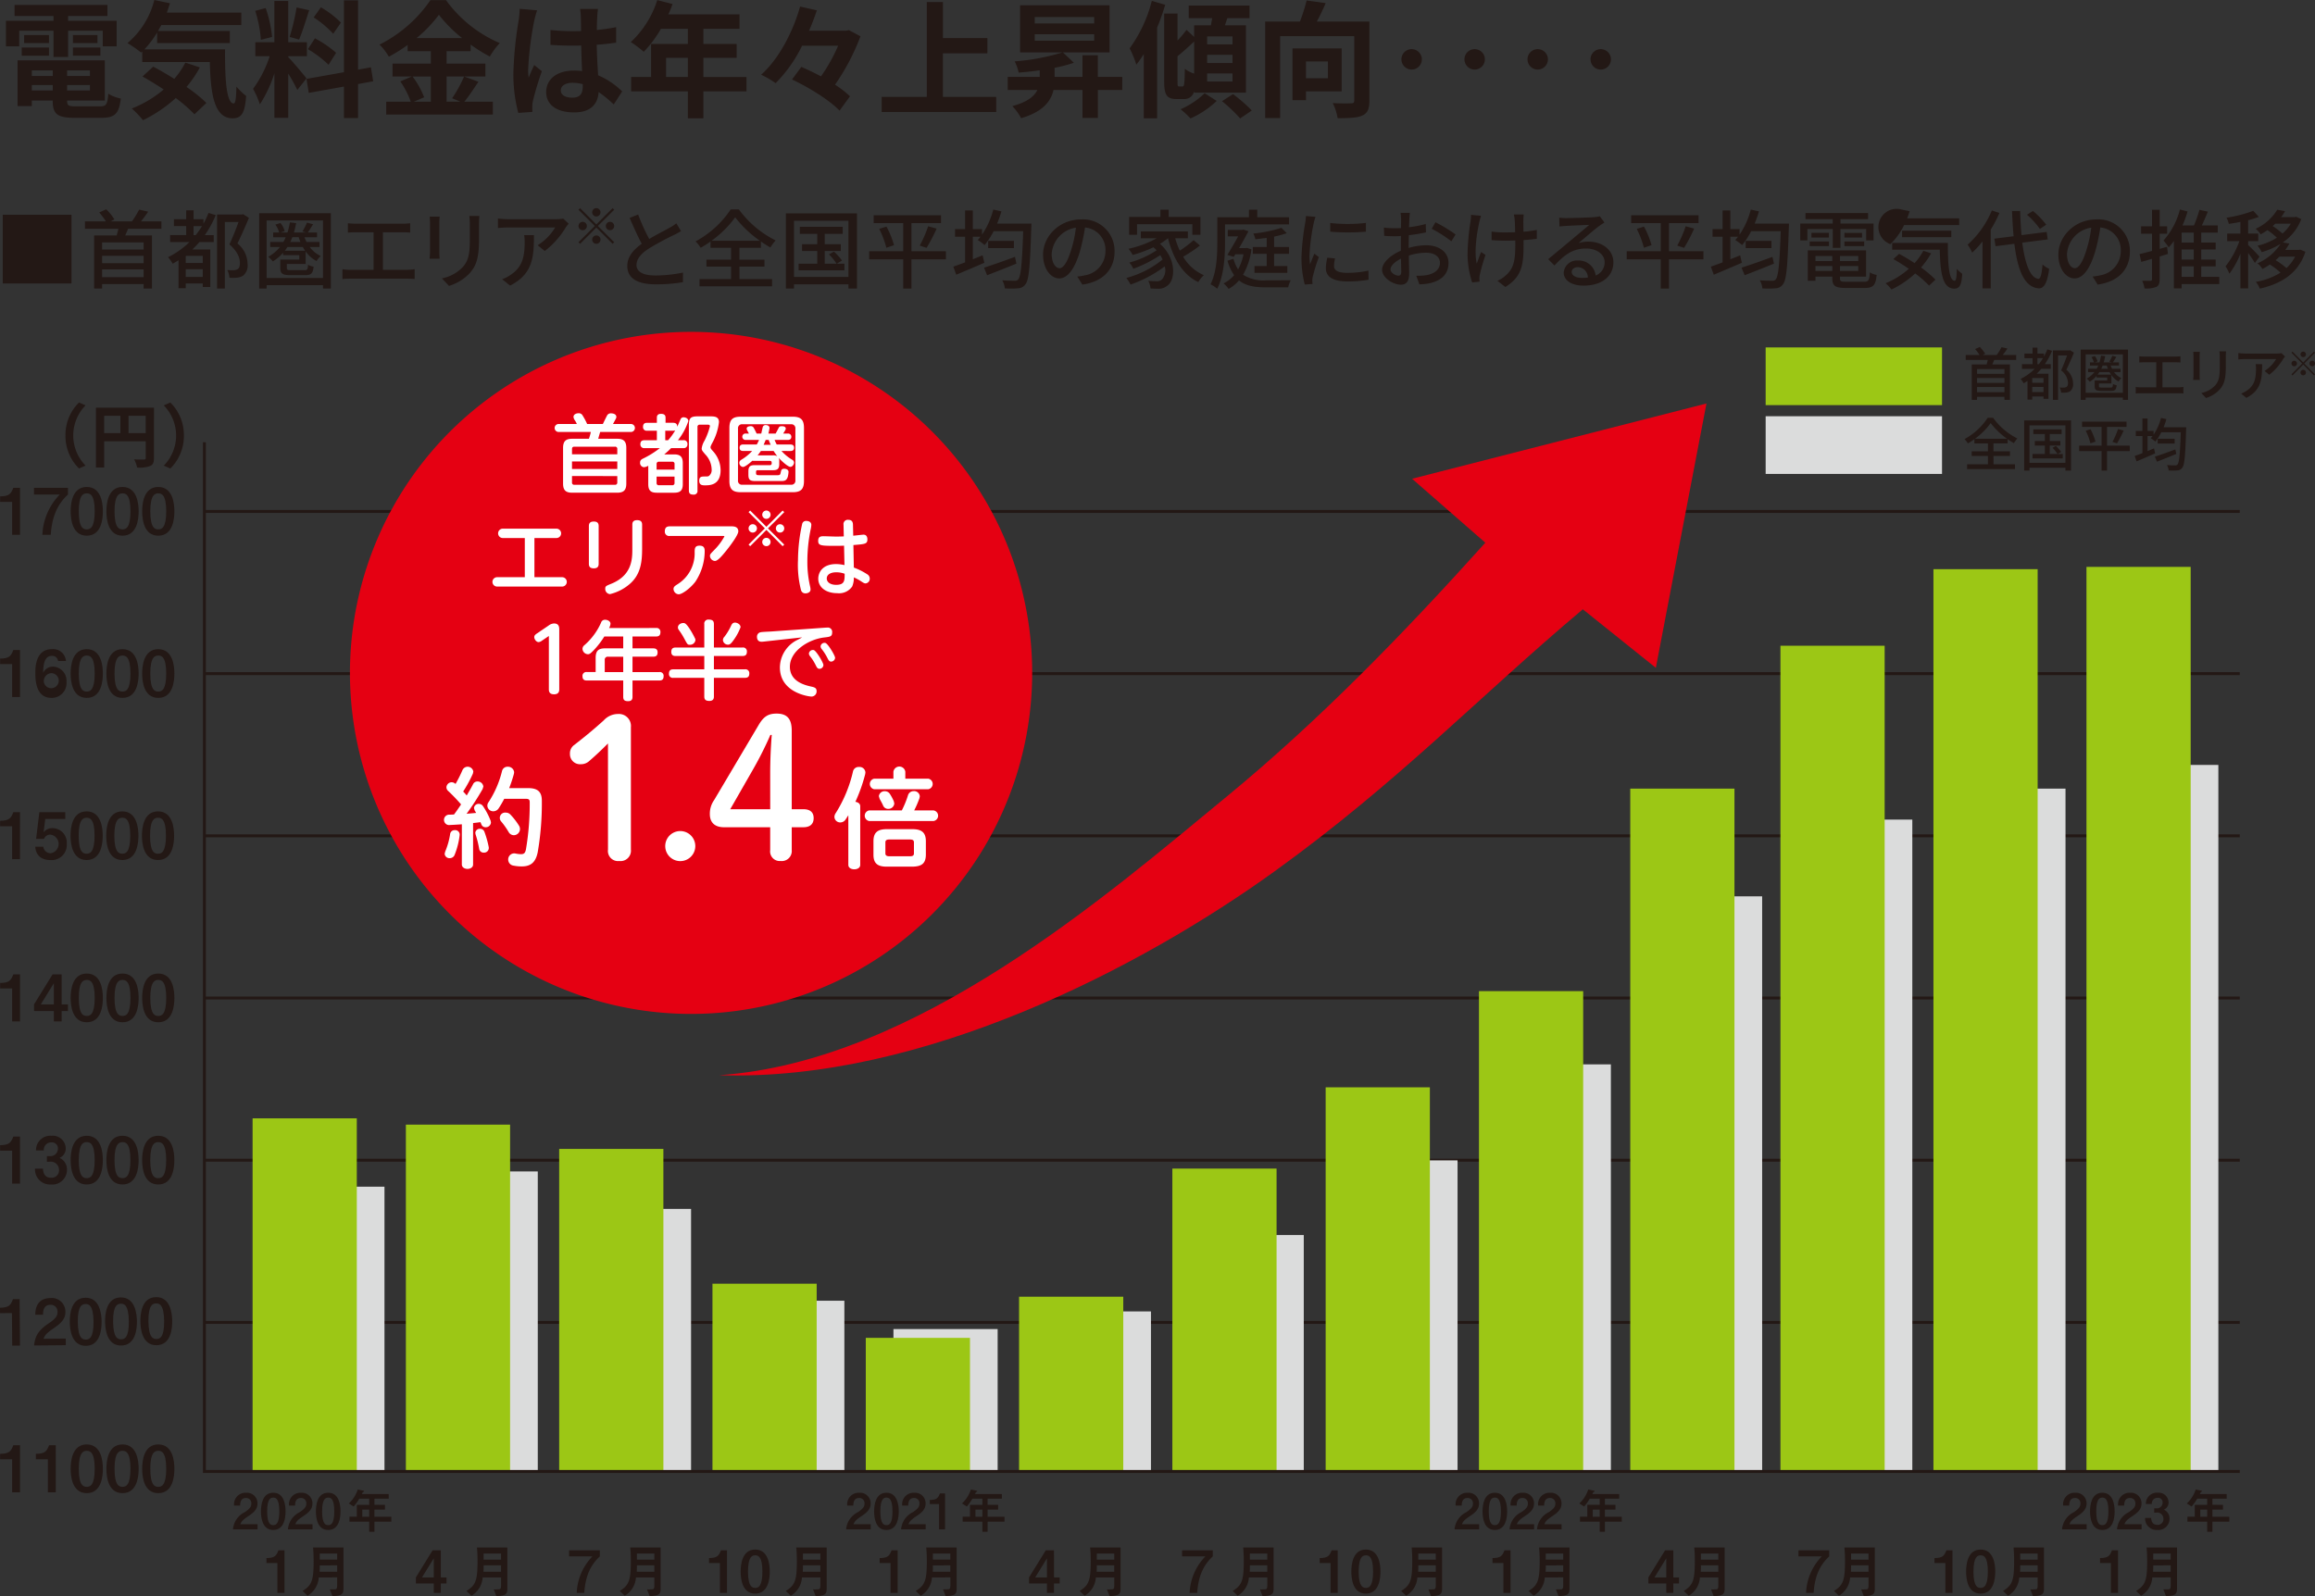 <svg xmlns="http://www.w3.org/2000/svg" width="483" height="333.125" viewBox="0 0 483 333.125">
  <rect x="0" y="0" width="483" height="333.125" fill="#333333" stroke="none"/>
  <g id="sec03-img11" transform="translate(-213.701 -5696.726)">
    <g id="グループ_2884" data-name="グループ 2884" transform="translate(214.949 5696.726)">
      <path id="パス_16904" data-name="パス 16904" d="M217.651,5706.354h-2.762v-5.338H224.8v-1h-8.126V5697.7h19.382v2.313h-8.205v1h10.124v5.338h-2.892v-3.261h-7.232v5.469H224.8v-5.469h-7.152Zm16.856,12.517c1.316,0,1.552-.394,1.736-2.629a8.009,8.009,0,0,0,2.6,1c-.368,3.156-1.21,4.024-4.075,4.024h-5.524c-3.6,0-4.6-.763-4.6-3.524v-.079H220.28v1.157h-2.971v-9.547h18.2v8.39h-7.863v.079c0,.973.289,1.131,1.894,1.131Zm-16.331-12.28h5.681v1.709h-5.681Zm5.681-.921h-5.182v-1.683h5.182Zm-3.577,5.706v1.157h4.365v-1.157Zm4.365,4.181v-1.13H220.28v1.13Zm7.758-4.181h-4.76v1.157h4.76Zm0,4.181v-1.13h-4.76v1.13Zm1.578-11.57v1.683h-5.128v-1.683Zm-5.128,2.6h5.733v1.709h-5.733Z" transform="translate(-214.889 -5696.676)" fill="#231815"/>
      <path id="パス_16905" data-name="パス 16905" d="M259.372,5707.034c-.053,6.312.289,11.282,1.814,11.282.4-.026.5-1.395.553-3.524a12.637,12.637,0,0,0,2.025,1.946c-.236,3.287-.789,4.682-2.814,4.682-3.839,0-4.6-5.023-4.76-11.755h-14.1v-2.184l-.236.211a25.757,25.757,0,0,0-2.841-1.972,17.286,17.286,0,0,0,5.6-8.994l3.261.684c-.21.657-.42,1.314-.658,1.946h15.543v2.6h-16.7c-.21.42-.448.841-.684,1.236h14.99v2.525H245.2v-2.209a20.97,20.97,0,0,1-2.657,3.523Zm-5.26,3.761a23.821,23.821,0,0,1-2.787,4.077,30.179,30.179,0,0,1,4.154,3.338l-2.5,2.368a30.1,30.1,0,0,0-3.893-3.392,29.253,29.253,0,0,1-6.837,4.628,20.36,20.36,0,0,0-2.34-2.446,23.26,23.26,0,0,0,6.653-3.971c-1.5-1-3.024-1.919-4.418-2.708l2.235-2.053c1.367.711,2.893,1.6,4.392,2.552a17.2,17.2,0,0,0,2.314-3.393Z" transform="translate(-213.661 -5696.726)" fill="#231815"/>
      <path id="パス_16906" data-name="パス 16906" d="M273.177,5715.5a35.277,35.277,0,0,0-1.894-3.419v9.231H268.39v-9.283a26.96,26.96,0,0,1-3.023,6.469,18.6,18.6,0,0,0-1.421-3.234,24.35,24.35,0,0,0,3.471-6.811h-3v-2.92h3.97v-8.6h2.893v8.6h3.891v2.92h-3.891v.184c.762.763,3.261,3.708,3.814,4.445Zm-7.6-10.467a26.148,26.148,0,0,0-1.183-6.048l2.182-.579a26.343,26.343,0,0,1,1.342,6.022Zm10.072-6.18c-.684,2.1-1.446,4.6-2.1,6.127l-1.973-.552a44.78,44.78,0,0,0,1.447-6.153Zm10.2,15.412v7.1h-2.946v-6.574l-7.337,1.314-.473-2.918,7.81-1.394V5696.8h2.946v14.464l2.682-.5.474,2.919Zm-8.995-9.546a23.094,23.094,0,0,1,4.418,3.024l-1.577,2.5a22.3,22.3,0,0,0-4.313-3.261Zm3.813-.947a21.135,21.135,0,0,0-4.075-3.418l1.5-2.1a19.718,19.718,0,0,1,4.182,3.183Z" transform="translate(-212.392 -5696.722)" fill="#231815"/>
      <path id="パス_16907" data-name="パス 16907" d="M309.694,5713.791c-1,1.447-2.025,3.053-2.945,4.156h5.943v2.683H290.444v-2.683h5.128a18.038,18.038,0,0,0-2.183-4.233l2.393-1.026h-4.023V5710h7.994v-2.6h-4.839v-1.289a33.743,33.743,0,0,1-3.918,2.446,12.26,12.26,0,0,0-1.946-2.526,28.036,28.036,0,0,0,10.624-9.283h3.235a26.881,26.881,0,0,0,11.23,8.969,14.734,14.734,0,0,0-2.078,2.813,33.017,33.017,0,0,1-4-2.5v1.369H303.04v2.6h8.1v2.684h-8.1v5.259h2.868l-1.71-.71a27.218,27.218,0,0,0,2.5-4.549Zm-13.753-1.1a17.77,17.77,0,0,1,2.418,4.338l-2.155.921h3.55v-5.259Zm10.335-8.021a28.089,28.089,0,0,1-4.839-4.865,27.418,27.418,0,0,1-4.654,4.865Z" transform="translate(-211.114 -5696.725)" fill="#231815"/>
      <path id="パス_16908" data-name="パス 16908" d="M320.574,5698.793a21.525,21.525,0,0,0-.631,2.314,68.754,68.754,0,0,0-1.237,10.071,12.062,12.062,0,0,0,.105,1.684c.343-.92.763-1.789,1.157-2.656l1.6,1.29a62.231,62.231,0,0,0-1.866,6.206,5.146,5.146,0,0,0-.131,1.209c0,.262,0,.71.025,1.078l-2.945.21a31.422,31.422,0,0,1-1.026-8.309,77.242,77.242,0,0,1,1.078-10.862,19.55,19.55,0,0,0,.236-2.55Zm15.989,19.645a26.467,26.467,0,0,0-3.156-2.6c-.158,2.472-1.578,4.259-5.1,4.259-3.577,0-5.838-1.525-5.838-4.259,0-2.657,2.235-4.472,5.785-4.472a11.683,11.683,0,0,1,1.71.106c-.079-1.6-.159-3.5-.185-5.339-.632.028-1.262.028-1.866.028-1.526,0-3-.054-4.55-.16v-3.1a43.074,43.074,0,0,0,4.55.237c.6,0,1.235,0,1.841-.027-.027-1.288-.027-2.34-.054-2.893a14.537,14.537,0,0,0-.158-1.71h3.734a16.711,16.711,0,0,0-.157,1.684c-.027.579-.08,1.552-.08,2.709,1.421-.159,2.788-.342,4.024-.6v3.234c-1.263.185-2.629.342-4.05.447.053,2.525.185,4.6.289,6.365a16.482,16.482,0,0,1,5.023,3.367Zm-6.469-4.234a8.141,8.141,0,0,0-2.1-.289c-1.473,0-2.473.6-2.473,1.577,0,1.052,1.052,1.526,2.42,1.526,1.6,0,2.156-.842,2.156-2.366Z" transform="translate(-209.761 -5696.637)" fill="#231815"/>
      <path id="パス_16909" data-name="パス 16909" d="M363.074,5715.792h-8.994v5.627h-3.235v-5.627H339.012v-3h4.154V5705.9h7.68v-3.155h-5.629a23.617,23.617,0,0,1-3.576,4.786,24.066,24.066,0,0,0-2.708-2.025,20.288,20.288,0,0,0,5.522-8.758l3.182.815a16.981,16.981,0,0,1-.868,2.158h14.858v3.024h-7.547v3.155h6.942v2.893h-6.942v4h8.994Zm-12.228-3v-4H346.3v4Z" transform="translate(-208.575 -5696.725)" fill="#231815"/>
      <path id="パス_16910" data-name="パス 16910" d="M385.535,5704.233a45.5,45.5,0,0,1-5.311,10.1,20.69,20.69,0,0,1,3.129,2.419l-2.183,3c-1.973-2.1-6.337-4.838-9.913-6.5l1.945-2.629c1.289.551,2.708,1.236,4.1,1.973a35.769,35.769,0,0,0,3.577-6.391h-7.521a29.347,29.347,0,0,1-5.522,7.811,18.87,18.87,0,0,0-3.023-1.763c3.944-3.5,6.81-9.467,8.126-14.227l3.5.789c-.473,1.394-1,2.814-1.631,4.261h7.732l.579-.132Z" transform="translate(-207.258 -5696.659)" fill="#231815"/>
      <path id="パス_16911" data-name="パス 16911" d="M412.645,5716.927v3.156h-23.9v-3.156h9.414v-19.8h3.367v7.522H410.8v3.182h-9.283v9.1Z" transform="translate(-206.04 -5696.705)" fill="#231815"/>
      <path id="パス_16912" data-name="パス 16912" d="M437.675,5715.448h-5.1v5.838h-3.207v-5.838h-6.049c-.525,2.34-2.182,4.55-6.758,5.892a10.747,10.747,0,0,0-1.841-2.525c3.156-.84,4.6-2.051,5.233-3.366H413.77v-2.734h6.678v-1.369c-1.5.212-2.971.369-4.392.474a9.586,9.586,0,0,0-.841-2.34,45.685,45.685,0,0,0,9.967-1.867h-8.836v-9.836h18.671v9.836h-9.73l2.288,2.156a29.784,29.784,0,0,1-4.024,1.052v1.894h5.813v-4.5h3.207v4.5h5.1ZM419.4,5701.563H431.81v-1.342H419.4Zm0,3.6H431.81v-1.342H419.4Z" transform="translate(-204.766 -5696.672)" fill="#231815"/>
      <path id="パス_16913" data-name="パス 16913" d="M445.388,5697.716a44.958,44.958,0,0,1-1.682,4.76v18.935h-2.788V5708a21.5,21.5,0,0,1-1.551,2.209,20.046,20.046,0,0,0-1.395-3.392,29.082,29.082,0,0,0,4.628-9.914Zm6.048,17.987a2.051,2.051,0,0,1-2.155,1.684h-1.526c-2.051,0-2.577-.895-2.577-3.681v-14.15h2.788v5.6a18.939,18.939,0,0,0,1.866-2.208l1.6,1.472V5702h3.5c.079-.5.184-1,.263-1.5h-4.891v-2.629h12.676v2.629h-4.629c-.158.526-.342,1.026-.5,1.5h4.391v14.044H451.436Zm-2.418-.946c.368,0,.42-.658.473-3.683a5.906,5.906,0,0,0,1.945,1v-6.707c-1.156,1.106-2.392,2.21-3.47,3.079v5.26c0,.919.026,1.052.314,1.052Zm7.126,3.023a19.509,19.509,0,0,1-5.47,3.656,18.466,18.466,0,0,0-2.078-1.92,16.736,16.736,0,0,0,5.022-3.339Zm-2-11.808h5.286v-1.656h-5.286Zm0,3.892h5.286v-1.709h-5.286Zm0,3.867h5.286v-1.685h-5.286Zm5.391,2.629a30.4,30.4,0,0,1,3.919,3.418l-2.419,1.657a31.819,31.819,0,0,0-3.786-3.6Z" transform="translate(-203.534 -5696.717)" fill="#231815"/>
      <path id="パス_16914" data-name="パス 16914" d="M486.626,5717.733c0,1.709-.368,2.6-1.472,3.1s-2.788.553-5.155.553a10.834,10.834,0,0,0-1.026-3.156c1.552.105,3.313.079,3.839.053.5,0,.658-.131.658-.605v-13.411H468.008v17.092h-3.13v-20.143h7.258a36.2,36.2,0,0,0,1.393-4.392l3.972.552c-.553,1.315-1.211,2.682-1.841,3.84h10.966Zm-13.229-1.945v1.839h-2.813v-10.808h10.257v8.969Zm0-6.233v3.5h4.577v-3.5Z" transform="translate(-202.165 -5696.721)" fill="#231815"/>
      <path id="パス_16915" data-name="パス 16915" d="M494.064,5706.484a2.13,2.13,0,1,1-2.13,2.13A2.121,2.121,0,0,1,494.064,5706.484Zm13.15,0a2.13,2.13,0,1,1-2.131,2.13A2.12,2.12,0,0,1,507.214,5706.484Z" transform="translate(-200.788 -5696.229)" fill="#231815"/>
      <path id="パス_16916" data-name="パス 16916" d="M519.093,5706.484a2.13,2.13,0,1,1-2.13,2.13A2.121,2.121,0,0,1,519.093,5706.484Zm13.149,0a2.13,2.13,0,1,1-2.13,2.13A2.121,2.121,0,0,1,532.242,5706.484Z" transform="translate(-199.514 -5696.229)" fill="#231815"/>
    </g>
    <g id="グループ_2885" data-name="グループ 2885" transform="translate(214.277 5740.416)">
      <path id="パス_16917" data-name="パス 16917" d="M228.591,5739.375v14.342H214.249v-14.342Z" transform="translate(-214.249 -5738.245)" fill="#231815"/>
      <path id="パス_16918" data-name="パス 16918" d="M239.563,5742.351c-.2.484-.394.968-.592,1.4h5.576v11.079h-1.739v-.932h-8.659v.932h-1.667V5743.75h4.7c.126-.448.269-.95.358-1.4h-6.973v-1.542h4.374a14.8,14.8,0,0,0-1.4-1.864l1.47-.646a10.977,10.977,0,0,1,1.7,2.1l-.789.414h4.446a18.353,18.353,0,0,0,1.506-2.456l1.882.43c-.484.718-1.021,1.435-1.506,2.026h4.267v1.542Zm3.245,2.852h-8.659v1.487h8.659Zm0,2.8h-8.659v1.524h8.659Zm0,4.445v-1.613h-8.659v1.613Z" transform="translate(-213.419 -5738.3)" fill="#231815"/>
      <path id="パス_16919" data-name="パス 16919" d="M257.015,5739.49a21.74,21.74,0,0,1-2.276,4.177H256.6v1.452h-2.994c-.467.539-.968,1.059-1.47,1.542h3.747v7.834h-1.578v-.734h-3.549v.986h-1.506v-5.827c-.4.234-.789.484-1.22.717a7.556,7.556,0,0,0-.967-1.363,17.035,17.035,0,0,0,4.463-3.156H247.5v-1.452h3.352v-1.882h-2.564v-1.435h2.564V5738.5h1.542v1.847h2.062v.932a17.128,17.128,0,0,0,1.057-2.24Zm-2.707,8.516h-3.549v1.471h3.549Zm0,4.392v-1.613h-3.549v1.613Zm-1.47-8.73a17.75,17.75,0,0,0,1.309-1.882H252.39v1.882Zm11.1-3.6c-.7,1.685-1.6,3.729-2.4,5.342a5.513,5.513,0,0,1,2.115,4.213,2.781,2.781,0,0,1-.932,2.51,3.073,3.073,0,0,1-1.219.413,9.738,9.738,0,0,1-1.631.018,4.111,4.111,0,0,0-.449-1.613,8.811,8.811,0,0,0,1.345.035,1.684,1.684,0,0,0,.788-.2c.377-.215.5-.681.5-1.326,0-1.058-.5-2.384-2.187-3.855.663-1.4,1.4-3.263,1.9-4.68h-2.851v13.894h-1.631v-15.453h5.181l.251-.072Z" transform="translate(-212.579 -5738.29)" fill="#231815"/>
      <path id="パス_16920" data-name="パス 16920" d="M280.106,5739.067v15.722h-1.632v-.7H266.714v.7h-1.56v-15.722Zm-1.632,13.518v-12.012H266.714v12.012Zm-2.779-6.473a5.849,5.849,0,0,0,2.313,1.883,4.5,4.5,0,0,0-.879,1.057,6.577,6.577,0,0,1-2.277-2.006v2.616h-3.925v.808c0,.431.143.483.931.483H274.6c.574,0,.7-.143.752-1.128a3.449,3.449,0,0,0,1.165.394c-.143,1.434-.556,1.775-1.757,1.775h-3.03c-1.685,0-2.169-.287-2.169-1.506v-1.739h3.962v-.932h-3.37v-.5a9.165,9.165,0,0,1-2.151,1.811,6.954,6.954,0,0,0-.95-.97,8.168,8.168,0,0,0,2.438-2.043h-2.026v-1.039h2.725a6.585,6.585,0,0,0,.5-1h-2.618v-.986h1.255a5.3,5.3,0,0,0-.788-1.65l1.057-.322a4.256,4.256,0,0,1,.879,1.686l-.9.287h1.488a14.707,14.707,0,0,0,.5-2.116l1.309.162a19.9,19.9,0,0,1-.466,1.955h2.563l-.789-.215a13.859,13.859,0,0,0,.95-1.847l1.274.341c-.4.646-.771,1.272-1.112,1.721h1.936v.986H274.6a10.128,10.128,0,0,0,.448,1h2.689v1.039Zm-.95.789a7.21,7.21,0,0,1-.484-.789h-3.208a7.9,7.9,0,0,1-.556.789Zm-2.671-2.832a9.769,9.769,0,0,1-.43,1h2.115a9.349,9.349,0,0,1-.358-1Z" transform="translate(-211.658 -5738.261)" fill="#231815"/>
      <path id="パス_16921" data-name="パス 16921" d="M295.19,5750.78a13.144,13.144,0,0,0,1.561-.126v2.044c-.484-.055-1.183-.072-1.561-.072H283.358c-.52,0-1.094.018-1.667.072v-2.044a10.559,10.559,0,0,0,1.667.126h4.823v-7.835H284.4c-.4,0-1.13.019-1.578.072v-1.954c.467.053,1.165.089,1.578.089H294.2a15.25,15.25,0,0,0,1.613-.089v1.954a16.114,16.114,0,0,0-1.613-.072h-4.069v7.835Z" transform="translate(-210.816 -5738.159)" fill="#231815"/>
      <path id="パス_16922" data-name="パス 16922" d="M301.091,5739.757c-.036.376-.072.825-.072,1.326v6.006c0,.465.036,1.094.072,1.452h-2.1c.019-.305.09-.932.09-1.452v-6.006c0-.322-.036-.95-.072-1.326Zm8.283-.145c-.036.467-.071,1-.071,1.65v3.19c0,4.105-.645,5.63-1.973,7.135a9.963,9.963,0,0,1-4.285,2.618l-1.488-1.561a8.3,8.3,0,0,0,4.339-2.348c1.255-1.417,1.488-2.815,1.488-5.952v-3.083a13.9,13.9,0,0,0-.108-1.65Z" transform="translate(-209.936 -5738.232)" fill="#231815"/>
      <path id="パス_16923" data-name="パス 16923" d="M327.316,5741.2c-.162.2-.449.539-.593.753a17.748,17.748,0,0,1-4.391,4.948l-1.488-1.2a11.141,11.141,0,0,0,3.656-3.713h-9.842c-.7,0-1.327.054-2.1.108v-1.989a16.082,16.082,0,0,0,2.1.161H324.68a9.335,9.335,0,0,0,1.506-.125Zm-7.244,2.385c0,4.679-.269,8.123-4.983,10.542l-1.649-1.345a6.788,6.788,0,0,0,1.72-.878c2.564-1.648,2.976-3.908,2.976-6.884a8,8,0,0,0-.107-1.434Z" transform="translate(-209.245 -5738.208)" fill="#231815"/>
      <path id="パス_16924" data-name="パス 16924" d="M349.448,5742.8c-.448.27-.95.539-1.524.824a55.066,55.066,0,0,0-5.2,2.815c-1.577,1.021-2.563,2.133-2.563,3.424,0,1.379,1.308,2.188,3.962,2.188a28.862,28.862,0,0,0,5.737-.61l-.019,2.008a33.2,33.2,0,0,1-5.648.448c-3.423,0-5.951-1-5.951-3.836,0-1.883,1.2-3.334,3.013-4.625-.808-1.506-1.7-3.5-2.529-5.4l1.776-.716a40.965,40.965,0,0,0,2.312,5.109c1.56-.933,3.317-1.811,4.231-2.331a9.976,9.976,0,0,0,1.434-.931Z" transform="translate(-207.938 -5738.248)" fill="#231815"/>
      <path id="パス_16925" data-name="パス 16925" d="M360.955,5752.855h6.8v1.506H352.618v-1.506h6.58v-2.6H354.07V5748.8H359.2v-2.474h-4.285V5745a20.818,20.818,0,0,1-2.062,1.326,6.538,6.538,0,0,0-1.057-1.344,20.433,20.433,0,0,0,7.332-6.669h1.7a21.215,21.215,0,0,0,7.674,6.472,9.9,9.9,0,0,0-1.1,1.47,22.238,22.238,0,0,1-1.971-1.254v1.326h-4.482v2.474h5.218v1.452h-5.218Zm4.267-8a23.436,23.436,0,0,1-5.163-4.894,21.729,21.729,0,0,1-4.949,4.894Z" transform="translate(-207.248 -5738.298)" fill="#231815"/>
      <path id="パス_16926" data-name="パス 16926" d="M384.555,5739.1v15.686h-1.774v-.878H371.415v.878H369.73V5739.1Zm-1.774,13.266v-11.725H371.415v11.725Zm-.843-2.76v1.38h-9.556v-1.38h3.89v-2.654H373.1v-1.416h3.173v-2.169h-3.639v-1.47h8.945v1.47h-3.746v2.169h3.352v1.416h-3.352v2.654h2.474a11.394,11.394,0,0,0-1.6-1.955l1.057-.573a12.637,12.637,0,0,1,1.668,1.864l-1.094.664Z" transform="translate(-206.335 -5738.258)" fill="#231815"/>
      <path id="パス_16927" data-name="パス 16927" d="M402.274,5748.673h-7.189v6.1h-1.72v-6.1h-7.1v-1.684h7.1v-5.881H387.2v-1.631h14.056v1.631h-6.168v5.881h7.189Zm-12.406-6.829a17.908,17.908,0,0,1,1.577,3.872l-1.6.537a19.525,19.525,0,0,0-1.488-3.944Zm6.938,3.961a24.026,24.026,0,0,0,1.757-4.034l1.775.485a34.352,34.352,0,0,1-2.1,4.015Z" transform="translate(-205.494 -5738.239)" fill="#231815"/>
      <path id="パス_16928" data-name="パス 16928" d="M419.269,5741.272s-.019.609-.037.843c-.251,8.067-.483,10.917-1.219,11.814a1.89,1.89,0,0,1-1.541.843,17.223,17.223,0,0,1-2.762.018,3.864,3.864,0,0,0-.538-1.685c1.13.09,2.133.09,2.582.09a.8.8,0,0,0,.754-.287c.537-.592.806-3.245,1.039-10.057h-6.167a15.922,15.922,0,0,1-1.883,2.9,12.533,12.533,0,0,0-1.433-1.058,7.332,7.332,0,0,0,.573-.681h-1.6v4.7c.681-.269,1.363-.538,2.044-.825l.358,1.561c-2.026.879-4.2,1.793-5.862,2.492l-.609-1.686c.681-.232,1.524-.537,2.456-.9v-5.341h-2.1v-1.6h2.1v-3.89h1.613v3.89h1.918v1.166a16.764,16.764,0,0,0,2.349-5.234l1.7.376a25.153,25.153,0,0,1-.9,2.545Zm-3.138,8.354c-2.115.861-4.375,1.757-6.113,2.42l-.645-1.577c1.577-.5,4.1-1.381,6.454-2.26Zm-.52-4.75v1.506h-5.377v-1.506Z" transform="translate(-204.643 -5738.297)" fill="#231815"/>
      <path id="パス_16929" data-name="パス 16929" d="M427.924,5752.217a10.109,10.109,0,0,0,1.577-.251,5.1,5.1,0,0,0,4.3-5.039,4.7,4.7,0,0,0-4.268-4.948,40.612,40.612,0,0,1-1.057,4.985c-1.076,3.62-2.545,5.646-4.321,5.646-1.757,0-3.37-1.989-3.37-4.948,0-3.943,3.5-7.369,7.943-7.369A6.58,6.58,0,0,1,435.7,5747c0,3.711-2.384,6.293-6.724,6.9Zm-1.255-5.63a24.472,24.472,0,0,0,.968-4.571,5.953,5.953,0,0,0-5.056,5.485c0,2.044.914,2.977,1.632,2.977C424.983,5750.478,425.844,5749.331,426.669,5746.587Z" transform="translate(-203.736 -5738.197)" fill="#231815"/>
      <path id="パス_16930" data-name="パス 16930" d="M452.67,5745.843a27.467,27.467,0,0,1-3.5,2.331,9.183,9.183,0,0,0,4.32,3.854,6.12,6.12,0,0,0-1.165,1.453c-3.3-1.6-5.235-4.947-6.311-9.143h-.036a11.3,11.3,0,0,1-1.65,1.148c3.389,2.957,3.318,7.456,1.578,8.712a2.814,2.814,0,0,1-2.008.664c-.449,0-.986-.02-1.542-.055a4.037,4.037,0,0,0-.466-1.6,15.525,15.525,0,0,0,1.667.089,1.539,1.539,0,0,0,1.183-.359,2.933,2.933,0,0,0,.592-2.742,26.014,26.014,0,0,1-7.136,3.8,8.123,8.123,0,0,0-.879-1.38,20.161,20.161,0,0,0,7.566-3.855q-.216-.457-.484-.914a27.033,27.033,0,0,1-5.612,2.85,5.925,5.925,0,0,0-.843-1.29,19.359,19.359,0,0,0,5.683-2.563,5.45,5.45,0,0,0-.663-.628,26.625,26.625,0,0,1-4.32,1.6,8.121,8.121,0,0,0-.879-1.291,21.483,21.483,0,0,0,5.881-2.187h-3.3V5742.9h9.807v1.434h-2.636a16.948,16.948,0,0,0,.951,2.581,23.306,23.306,0,0,0,2.886-2.187Zm-13.122-2.24H437.9v-3.729h6.526v-1.506h1.721v1.506h6.632v3.729h-1.685V5741.4H439.548Z" transform="translate(-202.895 -5738.296)" fill="#231815"/>
      <path id="パス_16931" data-name="パス 16931" d="M457.061,5745.144c0,2.8-.214,6.976-1.631,9.719a7.3,7.3,0,0,0-1.4-.934c1.309-2.546,1.417-6.2,1.417-8.785v-5.2h6.6v-1.577h1.739v1.577h6.633v1.488H457.061Zm5.5,1.508a14.125,14.125,0,0,1-1.739,5.288,7.907,7.907,0,0,0,4.876,1.165c.736,0,4.142,0,5.074-.018a5.858,5.858,0,0,0-.538,1.488h-4.589c-2.4,0-4.267-.3-5.665-1.453a7.838,7.838,0,0,1-2.169,1.775,7.2,7.2,0,0,0-1.058-1.148,6.837,6.837,0,0,0,2.206-1.722,9.428,9.428,0,0,1-1.381-3.012l1.237-.412a7.507,7.507,0,0,0,.969,2.223,10.688,10.688,0,0,0,1.129-3.154h-1.7l-.341.536-1.327-.411c.754-1.2,1.6-2.672,2.242-3.855h-2.152v-1.362h3l.25-.071,1.058.358c-.538,1.04-1.237,2.294-1.955,3.514H461.4l.269-.036Zm4.732.931v2.546h2.761v1.417h-6.848v-1.417h2.546v-2.546h-2.9v-1.434h2.9v-1.9c-.807.108-1.614.215-2.367.286a4.338,4.338,0,0,0-.431-1.183,28.825,28.825,0,0,0,5.863-1.2l1.111,1.112a17.49,17.49,0,0,1-2.636.718v2.168h3.12v1.434Z" transform="translate(-202.045 -5738.296)" fill="#231815"/>
      <path id="パス_16932" data-name="パス 16932" d="M475.007,5739.792a14.106,14.106,0,0,0-.375,1.363,42.018,42.018,0,0,0-.879,6.686,13.25,13.25,0,0,0,.125,1.865c.269-.718.627-1.579.9-2.224l.932.718a35.393,35.393,0,0,0-1.274,4.14,3.4,3.4,0,0,0-.089.808c0,.179.019.447.037.663l-1.613.108a22.177,22.177,0,0,1-.682-5.736,50.629,50.629,0,0,1,.77-7.083,12.93,12.93,0,0,0,.162-1.47Zm4.088,8.678a6.754,6.754,0,0,0-.214,1.577c0,.807.591,1.434,2.742,1.434a19.978,19.978,0,0,0,4.428-.466l.036,1.9a24.05,24.05,0,0,1-4.5.357c-3.012,0-4.411-1.039-4.411-2.761a10.9,10.9,0,0,1,.3-2.187Zm6.437-7.405v1.828a44.7,44.7,0,0,1-7.44,0v-1.811A33.278,33.278,0,0,0,485.532,5741.064Z" transform="translate(-201.125 -5738.232)" fill="#231815"/>
      <path id="パス_16933" data-name="パス 16933" d="M493.632,5746.313a13.71,13.71,0,0,1,3.694-.555c2.636,0,4.625,1.415,4.625,3.693,0,2.116-1.219,3.584-3.837,4.213a12.022,12.022,0,0,1-2.241.25l-.645-1.793a11.921,11.921,0,0,0,2.133-.125c1.487-.269,2.8-1.057,2.8-2.563,0-1.363-1.237-2.115-2.851-2.115a11.88,11.88,0,0,0-3.638.591c.017,1.469.071,2.958.071,3.658,0,1.882-.7,2.42-1.739,2.42-1.542,0-3.908-1.4-3.908-3.12,0-1.506,1.812-3.065,3.908-3.98v-1.111c0-.627,0-1.291.018-1.955-.43.036-.825.054-1.165.054-.788,0-1.631-.019-2.331-.089l-.054-1.722a17.575,17.575,0,0,0,2.349.145c.376,0,.789-.019,1.219-.036,0-.807.018-1.452.018-1.774a11.411,11.411,0,0,0-.107-1.4h1.937c-.037.341-.09.933-.108,1.362s-.036,1.005-.071,1.632a21.675,21.675,0,0,0,3.5-.681l.036,1.757a35.737,35.737,0,0,1-3.567.592c-.018.717-.037,1.416-.037,2.043Zm-1.541,4.967c0-.557-.037-1.577-.055-2.726-1.29.628-2.187,1.524-2.187,2.241,0,.7,1.039,1.309,1.649,1.309C491.876,5752.1,492.092,5751.871,492.092,5751.279Zm7.135-10.327a32.868,32.868,0,0,1,4.2,2.546l-.879,1.435a26.267,26.267,0,0,0-4.1-2.618Z" transform="translate(-200.311 -5738.263)" fill="#231815"/>
      <path id="パス_16934" data-name="パス 16934" d="M507.871,5739.592c-.126.377-.269.932-.359,1.29-.5,2.3-1.112,6.1-.538,8.7.251-.663.592-1.631.9-2.421l.931.593a42.3,42.3,0,0,0-1.183,4.105,3.366,3.366,0,0,0-.089.806c0,.179.036.449.036.663l-1.541.18a19.579,19.579,0,0,1-.969-5.683,48.655,48.655,0,0,1,.627-7.1,12.5,12.5,0,0,0,.107-1.326Zm11.635,4.8c-.771.106-1.721.2-2.761.269v.664c0,4.124-.144,6.884-3.8,9.125l-1.651-1.29a6.323,6.323,0,0,0,1.883-1.255c1.667-1.542,1.846-3.352,1.846-6.6v-.556c-.717.018-1.435.035-2.133.035-.824,0-1.99-.053-2.814-.107v-1.792a19.512,19.512,0,0,0,2.779.18c.681,0,1.416-.018,2.133-.037-.019-1.075-.054-2.133-.089-2.6a8.481,8.481,0,0,0-.18-1.111h2.062a10.026,10.026,0,0,0-.071,1.111c-.019.394,0,1.435.017,2.492a25.542,25.542,0,0,0,2.78-.376Z" transform="translate(-199.447 -5738.248)" fill="#231815"/>
      <path id="パス_16935" data-name="パス 16935" d="M532.806,5740.973c-.358.231-.771.5-1.094.734-.914.646-3.065,2.528-4.32,3.568a6.6,6.6,0,0,1,2.1-.305c2.976,0,5.181,1.829,5.181,4.3,0,2.851-2.276,4.876-6.256,4.876-2.457,0-4.106-1.111-4.106-2.707a2.742,2.742,0,0,1,2.939-2.528,3.549,3.549,0,0,1,3.73,3.12,2.9,2.9,0,0,0,1.864-2.78c0-1.666-1.686-2.849-3.854-2.849-2.833,0-4.518,1.326-6.615,3.549l-1.308-1.327c1.38-1.129,3.6-2.994,4.643-3.854.986-.823,3.029-2.527,3.926-3.3-.933.036-3.963.162-4.894.215-.449.036-.914.072-1.309.125l-.054-1.845a13.043,13.043,0,0,0,1.416.089c.932,0,4.948-.106,5.917-.2a6.258,6.258,0,0,0,1.13-.179Zm-3.461,11.491a2.139,2.139,0,0,0-2.1-2.169c-.735,0-1.273.43-1.273.986,0,.771.915,1.255,2.115,1.255A9.281,9.281,0,0,0,529.345,5752.464Z" transform="translate(-198.633 -5738.229)" fill="#231815"/>
      <path id="パス_16936" data-name="パス 16936" d="M552.67,5748.673h-7.189v6.1H543.76v-6.1h-7.1v-1.684h7.1v-5.881h-6.167v-1.631h14.055v1.631h-6.167v5.881h7.189Zm-12.406-6.829a17.961,17.961,0,0,1,1.577,3.872l-1.6.537a19.394,19.394,0,0,0-1.488-3.944Zm6.938,3.961a24.023,24.023,0,0,0,1.756-4.034l1.776.485a34.352,34.352,0,0,1-2.1,4.015Z" transform="translate(-197.839 -5738.239)" fill="#231815"/>
      <path id="パス_16937" data-name="パス 16937" d="M569.664,5741.272s-.018.609-.036.843c-.251,8.067-.484,10.917-1.219,11.814a1.892,1.892,0,0,1-1.542.843,17.222,17.222,0,0,1-2.762.018,3.863,3.863,0,0,0-.538-1.685c1.131.09,2.134.09,2.582.09a.8.8,0,0,0,.753-.287c.538-.592.807-3.245,1.039-10.057h-6.167a15.927,15.927,0,0,1-1.883,2.9,12.434,12.434,0,0,0-1.433-1.058,7.321,7.321,0,0,0,.574-.681h-1.6v4.7c.682-.269,1.363-.538,2.045-.825l.358,1.561c-2.026.879-4.2,1.793-5.863,2.492l-.61-1.686c.682-.232,1.525-.537,2.456-.9v-5.341h-2.1v-1.6h2.1v-3.89h1.613v3.89h1.919v1.166a16.813,16.813,0,0,0,2.349-5.234l1.7.376a24.9,24.9,0,0,1-.9,2.545Zm-3.137,8.354c-2.117.861-4.375,1.757-6.114,2.42l-.645-1.577c1.577-.5,4.1-1.381,6.455-2.26Zm-.52-4.75v1.506h-5.379v-1.506Z" transform="translate(-196.988 -5738.297)" fill="#231815"/>
      <path id="パス_16938" data-name="パス 16938" d="M577.893,5742.367H572.6v2.367h-1.488v-3.515h6.778v-.912h-5.684v-1.274H585.26v1.274h-5.754v.912h6.9v3.515h-1.542v-2.367h-5.36v3.926h-1.613Zm6.561,11.008c.9,0,1.075-.3,1.183-1.973a3.477,3.477,0,0,0,1.416.538c-.214,2.169-.7,2.726-2.509,2.726h-3.927c-2.2,0-2.814-.412-2.814-2.026v-.341h-3.514v.861h-1.6v-6.329h12.156v5.467H579.4v.341c0,.627.215.735,1.327.735Zm-11.367-8.408H577.1v.968h-4.017Zm4-1.793v.968h-3.64v-.968Zm-2.8,4.823v1.057H577.8V5748Zm3.514,3.119v-1.021h-3.514v1.021Zm5.414-3.119H579.4v1.057h3.819Zm0,3.119v-1.021H579.4v1.021Zm.788-7.941v.968H580.33v-.968Zm-3.675,1.793h4.124v.968H580.33Z" transform="translate(-196.085 -5738.262)" fill="#231815"/>
      <path id="パス_16939" data-name="パス 16939" d="M591.943,5741.579a13.586,13.586,0,0,1-2.869,3.979,3.8,3.8,0,0,1,2.277-7.242l1.757.376c-.161.5-.341,1-.52,1.488h10.846v1.4Zm5.63,5.9a16.615,16.615,0,0,1-2.1,2.958,22.489,22.489,0,0,1,3.012,2.527l-1.326,1.255a22.209,22.209,0,0,0-2.9-2.545,19.478,19.478,0,0,1-4.948,3.352,9.362,9.362,0,0,0-1.219-1.308,17.04,17.04,0,0,0,4.839-3.014c-1.075-.734-2.187-1.433-3.226-2.025l1.2-1.093c1.023.556,2.152,1.219,3.228,1.937a13.042,13.042,0,0,0,1.828-2.583Zm3.5-2.169c-.017,4.464.233,7.888,1.434,7.888.323-.018.412-1,.431-2.474a8.5,8.5,0,0,0,1.129,1.021c-.125,2.223-.466,3.083-1.649,3.1-2.493-.018-2.923-3.388-3.03-8.121h-9.932v-1.416Zm-9.556-1.2v-1.363h10.274v1.363Z" transform="translate(-195.25 -5738.298)" fill="#231815"/>
      <path id="パス_16940" data-name="パス 16940" d="M610.974,5739.041a26.662,26.662,0,0,1-1.81,3.479v12.262h-1.721v-9.806a18.067,18.067,0,0,1-2.152,2.348,9.728,9.728,0,0,0-.949-1.667,19.682,19.682,0,0,0,5.055-7.135Zm4.77,6.2c.573,4.393,1.649,7.351,3.351,7.549.449.018.718-.969.879-2.995a5.166,5.166,0,0,0,1.38.915c-.411,3.244-1.236,4.123-2.187,4.069-2.993-.251-4.392-3.8-5.073-9.3l-3.926.5-.251-1.577,4.016-.5q-.215-2.446-.323-5.27H615.3c.054,1.792.144,3.495.287,5.037l5.252-.664.214,1.561Zm3.675-2.868a17.191,17.191,0,0,0-2.689-2.957l1.237-.789a17.177,17.177,0,0,1,2.779,2.867Z" transform="translate(-194.394 -5738.289)" fill="#231815"/>
      <path id="パス_16941" data-name="パス 16941" d="M629.5,5752.217a10.13,10.13,0,0,0,1.577-.251,5.1,5.1,0,0,0,4.3-5.039,4.7,4.7,0,0,0-4.267-4.948,40.817,40.817,0,0,1-1.057,4.985c-1.076,3.62-2.546,5.646-4.321,5.646-1.756,0-3.37-1.989-3.37-4.948,0-3.943,3.5-7.369,7.942-7.369a6.58,6.58,0,0,1,6.975,6.706c0,3.711-2.386,6.293-6.724,6.9Zm-1.256-5.63a24.568,24.568,0,0,0,.969-4.571,5.95,5.95,0,0,0-5.055,5.485c0,2.044.914,2.977,1.63,2.977C626.557,5750.478,627.418,5749.331,628.242,5746.587Z" transform="translate(-193.477 -5738.197)" fill="#231815"/>
      <path id="パス_16942" data-name="パス 16942" d="M644.405,5747.6c-.574.18-1.164.359-1.738.538v4.733c0,.878-.18,1.345-.681,1.613a5.752,5.752,0,0,1-2.474.323,6.636,6.636,0,0,0-.484-1.613c.754.018,1.488.018,1.721.018s.322-.09.322-.341v-4.249l-2.239.645-.359-1.631c.717-.162,1.614-.4,2.6-.664v-3.584h-2.276v-1.543h2.276v-3.459h1.6v3.459h1.56v1.543h-1.56v3.154l1.542-.431Zm10.7,6.293h-7.852v.9h-1.613v-9.9a13.707,13.707,0,0,1-1.075,1.344,12.689,12.689,0,0,0-1.094-1.434,15.427,15.427,0,0,0,3.424-6.472l1.6.412a22.037,22.037,0,0,1-1.075,2.922h2.4a23.764,23.764,0,0,0,1.147-3.263l1.757.376c-.394.969-.825,1.991-1.255,2.887h3.317v1.488h-3.442v2.08h3.012v1.434h-3.012v2.116h3.012v1.417h-3.012v2.187h3.764Zm-5.325-10.738h-2.527v2.08h2.527Zm0,3.513h-2.527v2.116h2.527Zm-2.527,5.719h2.527V5750.2h-2.527Z" transform="translate(-192.657 -5738.298)" fill="#231815"/>
      <path id="パス_16943" data-name="パス 16943" d="M661.667,5749.483a22.076,22.076,0,0,0-1.4-2.08v7.386h-1.614v-7.243a17.639,17.639,0,0,1-2.3,4.177,8.865,8.865,0,0,0-.806-1.542,18.288,18.288,0,0,0,2.887-5.252h-2.546v-1.578h2.761v-2.437c-.824.178-1.649.3-2.42.412a5.036,5.036,0,0,0-.484-1.291,26.391,26.391,0,0,0,5.595-1.436l1.147,1.273a22.013,22.013,0,0,1-2.223.7v2.778h2.1v1.578h-2.1v.824a33.2,33.2,0,0,1,2.366,2.42Zm10.542-2.331c-1.47,4.536-5.126,6.7-9.519,7.69a5.145,5.145,0,0,0-.825-1.415,14.089,14.089,0,0,0,5.145-1.918,13.666,13.666,0,0,0-2.223-1.7,12.921,12.921,0,0,1-1.543.933,4.388,4.388,0,0,0-1.039-1.183,10.934,10.934,0,0,0,4.823-4.052,15.874,15.874,0,0,1-3.944,1.72,5.554,5.554,0,0,0-.86-1.344,13.142,13.142,0,0,0,4.032-1.668,14.381,14.381,0,0,0-1.953-1.577c-.449.3-.914.592-1.433.879a4.951,4.951,0,0,0-1.04-1.166,10.109,10.109,0,0,0,4.5-3.979l1.632.305a10.539,10.539,0,0,1-.807,1.236H670l.287-.071,1.057.5a10.218,10.218,0,0,1-3.855,4.858l1.382.231a11.924,11.924,0,0,1-.862,1.328h2.833l.3-.054Zm-6.293-5.863c-.161.162-.358.341-.538.5a14.292,14.292,0,0,1,2.045,1.56,8.27,8.27,0,0,0,1.738-2.062Zm.9,6.867c-.269.251-.538.5-.825.753a13.812,13.812,0,0,1,2.258,1.649,8.613,8.613,0,0,0,1.812-2.4Z" transform="translate(-191.787 -5738.296)" fill="#231815"/>
    </g>
    <g id="グループ_2886" data-name="グループ 2886" transform="translate(334.4 5740.167)">
      <path id="パス_16944" data-name="パス 16944" d="M328.888,5745.507l-.334-.333,3.4-3.388-3.4-3.387.334-.335,3.388,3.4,3.387-3.4.335.335-3.4,3.387,3.4,3.388-.335.333-3.387-3.4Zm1.412-3.722a.873.873,0,1,1-.868-.869A.873.873,0,0,1,330.3,5741.785Zm2.844-2.844a.868.868,0,1,1-.868-.879A.873.873,0,0,1,333.144,5738.941Zm0,5.688a.868.868,0,1,1-.868-.868A.874.874,0,0,1,333.144,5744.629Zm2.854-2.844a.873.873,0,1,1-.879-.869A.875.875,0,0,1,336,5741.785Z" transform="translate(-328.554 -5738.063)" fill="#231815"/>
    </g>
    <g id="グループ_2887" data-name="グループ 2887" transform="translate(213.701 5765.98)">
      <line id="線_477" data-name="線 477" x2="424.653" transform="translate(42.647 206.724)" fill="none" stroke="#231815" stroke-miterlimit="10" stroke-width="0.614"/>
      <line id="線_478" data-name="線 478" x2="424.653" transform="translate(42.647 172.875)" fill="none" stroke="#231815" stroke-miterlimit="10" stroke-width="0.614"/>
      <line id="線_479" data-name="線 479" x2="424.653" transform="translate(42.647 139.026)" fill="none" stroke="#231815" stroke-miterlimit="10" stroke-width="0.614"/>
      <line id="線_480" data-name="線 480" x2="424.653" transform="translate(42.647 105.177)" fill="none" stroke="#231815" stroke-miterlimit="10" stroke-width="0.614"/>
      <line id="線_481" data-name="線 481" x2="424.653" transform="translate(42.647 71.329)" fill="none" stroke="#231815" stroke-miterlimit="10" stroke-width="0.614"/>
      <line id="線_482" data-name="線 482" x2="424.653" transform="translate(42.647 37.479)" fill="none" stroke="#231815" stroke-miterlimit="10" stroke-width="0.614"/>
      <rect id="長方形_1557" data-name="長方形 1557" width="21.741" height="59.428" transform="translate(58.476 178.401)" fill="#dbdcdc"/>
      <path id="パス_16963" data-name="パス 16963" d="M217.877,5803.415h-1.643v-6.886h-2.513v-1.144c1.9-.017,2.273-.533,2.757-1.791h1.4Z" transform="translate(-213.7 -5761.049)" fill="#231815"/>
      <path id="パス_16964" data-name="パス 16964" d="M227.536,5793.6v1.4c-1.98,1.853-3.309,4.225-3.589,8.42H222.2a12.8,12.8,0,0,1,3.63-8.42h-5.38v-1.4Z" transform="translate(-213.357 -5761.05)" fill="#231815"/>
      <path id="パス_16965" data-name="パス 16965" d="M234.45,5798.515c0,1.558-.29,5.083-3.36,5.083-3.008,0-3.362-3.4-3.362-5.083,0-1.625.325-5.084,3.362-5.084,3.013,0,3.36,3.429,3.36,5.084m-5.026,0c0,3.633,1.065,3.763,1.676,3.763.688,0,1.645-.306,1.645-3.763,0-3.566-1.023-3.751-1.654-3.751s-1.667.2-1.667,3.751" transform="translate(-212.987 -5761.058)" fill="#231815"/>
      <path id="パス_16966" data-name="パス 16966" d="M241.553,5798.515c0,1.558-.293,5.083-3.364,5.083-3.008,0-3.362-3.4-3.362-5.083,0-1.625.325-5.084,3.362-5.084,3.013,0,3.364,3.429,3.364,5.084m-5.031,0c0,3.633,1.065,3.763,1.676,3.763.688,0,1.646-.306,1.646-3.763,0-3.566-1.024-3.751-1.655-3.751s-1.667.2-1.667,3.751" transform="translate(-212.626 -5761.058)" fill="#231815"/>
      <path id="パス_16967" data-name="パス 16967" d="M248.648,5798.515c0,1.558-.289,5.083-3.36,5.083-3.008,0-3.362-3.4-3.362-5.083,0-1.625.325-5.084,3.362-5.084,3.013,0,3.36,3.429,3.36,5.084m-5.026,0c0,3.633,1.065,3.763,1.676,3.763.688,0,1.645-.306,1.645-3.763,0-3.566-1.023-3.751-1.654-3.751s-1.667.2-1.667,3.751" transform="translate(-212.264 -5761.058)" fill="#231815"/>
      <path id="パス_16968" data-name="パス 16968" d="M217.877,5835.626h-1.643v-6.886h-2.513V5827.6c1.9-.017,2.273-.533,2.757-1.791h1.4Z" transform="translate(-213.7 -5759.41)" fill="#231815"/>
      <path id="パス_16969" data-name="パス 16969" d="M225.456,5828.116a1.2,1.2,0,0,0-1.271-1.076c-1.169,0-1.812.928-1.841,3.527a2.275,2.275,0,0,1,2.06-1.28,2.926,2.926,0,0,1,2.809,3.174,3.069,3.069,0,0,1-3.123,3.347c-3.321,0-3.371-3.792-3.371-5.231,0-1.012,0-4.936,3.451-4.936a2.67,2.67,0,0,1,2.933,2.475Zm-2.962,4.412a1.571,1.571,0,1,0,1.547-1.881,1.669,1.669,0,0,0-1.547,1.881" transform="translate(-213.344 -5759.419)" fill="#231815"/>
      <path id="パス_16970" data-name="パス 16970" d="M234.449,5830.726c0,1.558-.29,5.083-3.36,5.083-3.009,0-3.362-3.4-3.362-5.083,0-1.625.325-5.084,3.362-5.084,3.013,0,3.36,3.429,3.36,5.084m-5.026,0c0,3.633,1.064,3.763,1.676,3.763.688,0,1.645-.306,1.645-3.763,0-3.566-1.024-3.751-1.654-3.751s-1.667.2-1.667,3.751" transform="translate(-212.987 -5759.418)" fill="#231815"/>
      <path id="パス_16971" data-name="パス 16971" d="M241.552,5830.726c0,1.558-.294,5.083-3.365,5.083-3.008,0-3.362-3.4-3.362-5.083,0-1.625.326-5.084,3.362-5.084,3.013,0,3.365,3.429,3.365,5.084m-5.031,0c0,3.633,1.064,3.763,1.676,3.763.688,0,1.645-.306,1.645-3.763,0-3.566-1.024-3.751-1.655-3.751s-1.666.2-1.666,3.751" transform="translate(-212.626 -5759.418)" fill="#231815"/>
      <path id="パス_16972" data-name="パス 16972" d="M248.646,5830.726c0,1.558-.29,5.083-3.36,5.083-3.009,0-3.362-3.4-3.362-5.083,0-1.625.325-5.084,3.362-5.084,3.013,0,3.36,3.429,3.36,5.084m-5.026,0c0,3.633,1.064,3.763,1.676,3.763.688,0,1.645-.306,1.645-3.763,0-3.566-1.022-3.751-1.654-3.751s-1.667.2-1.667,3.751" transform="translate(-212.264 -5759.418)" fill="#231815"/>
      <path id="パス_16973" data-name="パス 16973" d="M217.871,5867.824h-1.64v-6.874H213.72v-1.141c1.9-.02,2.272-.536,2.754-1.789h1.4Z" transform="translate(-213.7 -5757.77)" fill="#231815"/>
      <path id="パス_16974" data-name="パス 16974" d="M226.967,5859.419h-4.177l-.347,2.793a2.253,2.253,0,0,1,1.905-.864,3.005,3.005,0,0,1,2.925,3.255,3.159,3.159,0,0,1-3.315,3.412c-1.937,0-3.118-.925-3.259-2.8h1.674a1.532,1.532,0,0,0,1.585,1.362,1.96,1.96,0,0,0-.028-3.866,1.352,1.352,0,0,0-1.4.868h-1.652l.675-5.557h5.411Z" transform="translate(-213.345 -5757.77)" fill="#231815"/>
      <path id="パス_16975" data-name="パス 16975" d="M234.418,5862.932c0,1.557-.29,5.077-3.356,5.077-3,0-3.357-3.4-3.357-5.077,0-1.624.325-5.076,3.357-5.076,3.009,0,3.356,3.423,3.356,5.076m-5.019,0c0,3.628,1.061,3.759,1.673,3.759.689,0,1.644-.306,1.644-3.759,0-3.561-1.024-3.746-1.653-3.746s-1.664.2-1.664,3.746" transform="translate(-212.988 -5757.779)" fill="#231815"/>
      <path id="パス_16976" data-name="パス 16976" d="M241.51,5862.932c0,1.557-.294,5.077-3.36,5.077-3,0-3.358-3.4-3.358-5.077,0-1.624.326-5.076,3.358-5.076,3.008,0,3.36,3.423,3.36,5.076m-5.024,0c0,3.628,1.062,3.759,1.674,3.759.688,0,1.643-.306,1.643-3.759,0-3.561-1.024-3.746-1.652-3.746s-1.665.2-1.665,3.746" transform="translate(-212.627 -5757.779)" fill="#231815"/>
      <path id="パス_16977" data-name="パス 16977" d="M248.593,5862.932c0,1.557-.289,5.077-3.354,5.077-3,0-3.358-3.4-3.358-5.077,0-1.624.326-5.076,3.358-5.076,3.008,0,3.354,3.423,3.354,5.076m-5.019,0c0,3.628,1.062,3.759,1.674,3.759.688,0,1.643-.306,1.643-3.759,0-3.561-1.024-3.746-1.652-3.746s-1.665.2-1.665,3.746" transform="translate(-212.267 -5757.779)" fill="#231815"/>
      <path id="パス_16978" data-name="パス 16978" d="M217.877,5900.044h-1.643v-6.886h-2.513v-1.144c1.9-.017,2.273-.533,2.757-1.791h1.4Z" transform="translate(-213.7 -5756.131)" fill="#231815"/>
      <path id="パス_16979" data-name="パス 16979" d="M226.218,5896.48h1.32v1.4h-1.32v2.166h-1.626v-2.166h-4.127v-1.4l3.859-6.255h1.894Zm-1.626,0v-4.407l-2.719,4.407Z" transform="translate(-213.357 -5756.131)" fill="#231815"/>
      <path id="パス_16980" data-name="パス 16980" d="M234.45,5895.144c0,1.558-.29,5.083-3.36,5.083-3.008,0-3.362-3.4-3.362-5.083,0-1.627.325-5.084,3.362-5.084,3.013,0,3.36,3.429,3.36,5.084m-5.026,0c0,3.634,1.065,3.764,1.676,3.764.688,0,1.645-.306,1.645-3.764,0-3.566-1.023-3.751-1.654-3.751s-1.667.2-1.667,3.751" transform="translate(-212.987 -5756.139)" fill="#231815"/>
      <path id="パス_16981" data-name="パス 16981" d="M241.553,5895.144c0,1.558-.293,5.083-3.364,5.083-3.008,0-3.362-3.4-3.362-5.083,0-1.627.325-5.084,3.362-5.084,3.013,0,3.364,3.429,3.364,5.084m-5.031,0c0,3.634,1.065,3.764,1.676,3.764.688,0,1.646-.306,1.646-3.764,0-3.566-1.024-3.751-1.655-3.751s-1.667.2-1.667,3.751" transform="translate(-212.626 -5756.139)" fill="#231815"/>
      <path id="パス_16982" data-name="パス 16982" d="M248.648,5895.144c0,1.558-.289,5.083-3.36,5.083-3.008,0-3.362-3.4-3.362-5.083,0-1.627.325-5.084,3.362-5.084,3.013,0,3.36,3.429,3.36,5.084m-5.026,0c0,3.634,1.065,3.764,1.676,3.764.688,0,1.645-.306,1.645-3.764,0-3.566-1.023-3.751-1.654-3.751s-1.667.2-1.667,3.751" transform="translate(-212.264 -5756.139)" fill="#231815"/>
      <path id="パス_16983" data-name="パス 16983" d="M217.876,5932.256h-1.643v-6.884h-2.513v-1.143c1.9-.017,2.274-.536,2.757-1.792h1.4Z" transform="translate(-213.7 -5754.492)" fill="#231815"/>
      <path id="パス_16984" data-name="パス 16984" d="M222.307,5929.144c.041.541.137,1.894,1.7,1.894a1.548,1.548,0,0,0,1.655-1.678,1.721,1.721,0,0,0-1.973-1.665h-.558v-1.172h.558a1.574,1.574,0,0,0,1.746-1.53,1.242,1.242,0,0,0-1.359-1.334,1.532,1.532,0,0,0-1.588,1.682h-1.626a2.978,2.978,0,0,1,3.214-3.063,2.7,2.7,0,0,1,2.985,2.58,2.078,2.078,0,0,1-1.3,2.03,2.611,2.611,0,0,1,1.558,2.492,3.057,3.057,0,0,1-3.36,3.063,3.133,3.133,0,0,1-3.309-3.3Z" transform="translate(-213.347 -5754.5)" fill="#231815"/>
      <path id="パス_16985" data-name="パス 16985" d="M234.446,5927.357c0,1.556-.292,5.083-3.36,5.083-3.009,0-3.36-3.4-3.36-5.083,0-1.627.323-5.082,3.36-5.082,3.013,0,3.36,3.427,3.36,5.082m-5.026,0c0,3.631,1.064,3.763,1.676,3.763.688,0,1.643-.307,1.643-3.763,0-3.566-1.021-3.752-1.652-3.752s-1.667.2-1.667,3.752" transform="translate(-212.987 -5754.5)" fill="#231815"/>
      <path id="パス_16986" data-name="パス 16986" d="M241.549,5927.357c0,1.556-.3,5.083-3.365,5.083-3.008,0-3.36-3.4-3.36-5.083,0-1.627.324-5.082,3.36-5.082,3.013,0,3.365,3.427,3.365,5.082m-5.032,0c0,3.631,1.065,3.763,1.676,3.763.689,0,1.644-.307,1.644-3.763,0-3.566-1.021-3.752-1.653-3.752s-1.667.2-1.667,3.752" transform="translate(-212.626 -5754.5)" fill="#231815"/>
      <path id="パス_16987" data-name="パス 16987" d="M248.642,5927.357c0,1.556-.292,5.083-3.36,5.083-3.009,0-3.362-3.4-3.362-5.083,0-1.627.325-5.082,3.362-5.082,3.013,0,3.36,3.427,3.36,5.082m-5.026,0c0,3.631,1.064,3.763,1.676,3.763.688,0,1.643-.307,1.643-3.763,0-3.566-1.021-3.752-1.652-3.752s-1.667.2-1.667,3.752" transform="translate(-212.265 -5754.5)" fill="#231815"/>
      <path id="パス_16988" data-name="パス 16988" d="M217.874,5964.41l-1.624.014-.058-6.8-2.482.021-.009-1.129c1.875-.034,2.241-.547,2.707-1.794l1.382-.012Z" transform="translate(-213.701 -5752.849)" fill="#231815"/>
      <path id="パス_16989" data-name="パス 16989" d="M227.074,5962.957l.012,1.381-6.626.058c.247-2.006.878-3.151,3.094-4.637,1.44-.968,1.805-1.555,1.8-2.312a1.4,1.4,0,0,0-1.462-1.538c-1.42.012-1.545,1.205-1.561,2.069l-1.617.014c.015-.875.11-3.465,3.183-3.491a2.838,2.838,0,0,1,3.106,2.891c.014,1.6-1.1,2.492-2.518,3.465-1.519,1.035-1.775,1.447-2.042,2.14Z" transform="translate(-213.357 -5752.86)" fill="#231815"/>
      <path id="パス_16990" data-name="パス 16990" d="M234.193,5959.428c.013,1.537-.244,5.022-3.276,5.048-2.97.026-3.347-3.329-3.362-4.99-.015-1.6.277-5.022,3.276-5.047,2.975-.026,3.348,3.356,3.362,4.989m-4.963.043c.03,3.586,1.082,3.708,1.688,3.7.679,0,1.622-.316,1.59-3.73-.03-3.52-1.042-3.7-1.667-3.692s-1.643.213-1.611,3.721" transform="translate(-212.996 -5752.863)" fill="#231815"/>
      <path id="パス_16991" data-name="パス 16991" d="M241.208,5959.367c.012,1.538-.248,5.021-3.281,5.048-2.97.026-3.347-3.328-3.362-4.99-.015-1.6.277-5.022,3.276-5.048,2.975-.026,3.352,3.357,3.367,4.99m-4.969.043c.03,3.587,1.082,3.709,1.688,3.7.68,0,1.622-.315,1.59-3.729-.03-3.52-1.042-3.7-1.667-3.691s-1.643.212-1.611,3.72" transform="translate(-212.639 -5752.866)" fill="#231815"/>
      <path id="パス_16992" data-name="パス 16992" d="M248.213,5959.306c.012,1.538-.244,5.021-3.277,5.048-2.97.026-3.347-3.328-3.362-4.99-.014-1.6.277-5.022,3.276-5.049,2.975-.026,3.348,3.358,3.363,4.991m-4.964.043c.032,3.586,1.083,3.708,1.688,3.7.68,0,1.622-.315,1.591-3.729-.032-3.521-1.044-3.7-1.667-3.693s-1.644.213-1.612,3.721" transform="translate(-212.282 -5752.869)" fill="#231815"/>
      <path id="パス_16993" data-name="パス 16993" d="M217.877,5993.556h-1.643v-6.887h-2.514v-1.144c1.9-.017,2.274-.532,2.758-1.791h1.4Z" transform="translate(-213.7 -5751.372)" fill="#231815"/>
      <path id="パス_16994" data-name="パス 16994" d="M224.976,5993.556h-1.643v-6.887H220.82v-1.144c1.9-.017,2.274-.532,2.758-1.791h1.4Z" transform="translate(-213.339 -5751.372)" fill="#231815"/>
      <path id="パス_16995" data-name="パス 16995" d="M234.45,5988.654c0,1.56-.29,5.084-3.36,5.084-3.009,0-3.363-3.4-3.363-5.084,0-1.625.326-5.083,3.363-5.083,3.013,0,3.36,3.429,3.36,5.083m-5.026,0c0,3.636,1.063,3.765,1.676,3.765.688,0,1.645-.306,1.645-3.765,0-3.564-1.024-3.751-1.654-3.751s-1.667.2-1.667,3.751" transform="translate(-212.987 -5751.38)" fill="#231815"/>
      <path id="パス_16996" data-name="パス 16996" d="M241.556,5988.654c0,1.56-.3,5.084-3.367,5.084-3.009,0-3.363-3.4-3.363-5.084,0-1.625.326-5.083,3.363-5.083,3.013,0,3.367,3.429,3.367,5.083m-5.034,0c0,3.636,1.063,3.765,1.676,3.765.688,0,1.645-.306,1.645-3.765,0-3.564-1.023-3.751-1.654-3.751s-1.667.2-1.667,3.751" transform="translate(-212.626 -5751.38)" fill="#231815"/>
      <path id="パス_16997" data-name="パス 16997" d="M248.648,5988.654c0,1.56-.289,5.084-3.36,5.084-3.008,0-3.362-3.4-3.362-5.084,0-1.625.325-5.083,3.362-5.083,3.013,0,3.36,3.429,3.36,5.083m-5.026,0c0,3.636,1.065,3.765,1.678,3.765.686,0,1.643-.306,1.643-3.765,0-3.564-1.023-3.751-1.654-3.751s-1.667.2-1.667,3.751" transform="translate(-212.264 -5751.38)" fill="#231815"/>
      <path id="パス_16998" data-name="パス 16998" d="M265.083,5999.733v1.071h-5.129a4.4,4.4,0,0,1,2.43-3.569c1.116-.737,1.4-1.191,1.4-1.776a1.08,1.08,0,0,0-1.116-1.2c-1.1,0-1.2.925-1.224,1.592H260.19a2.383,2.383,0,0,1,2.492-2.68,2.2,2.2,0,0,1,2.385,2.262c0,1.231-.864,1.923-1.976,2.66-1.185.793-1.375,1.108-1.594,1.644Z" transform="translate(-211.347 -5750.892)" fill="#231815"/>
      <path id="パス_16999" data-name="パス 16999" d="M270.642,5997.05c0,1.2-.223,3.886-2.565,3.886-2.3,0-2.568-2.6-2.568-3.886,0-1.244.248-3.886,2.568-3.886,2.3,0,2.565,2.626,2.565,3.886m-3.838,0c0,2.773.811,2.876,1.284,2.876.524,0,1.253-.235,1.253-2.876,0-2.722-.782-2.868-1.264-2.868s-1.273.155-1.273,2.868" transform="translate(-211.064 -5750.892)" fill="#231815"/>
      <path id="パス_17000" data-name="パス 17000" d="M275.993,5999.733v1.071h-5.128a4.4,4.4,0,0,1,2.43-3.569c1.116-.737,1.4-1.191,1.4-1.776a1.08,1.08,0,0,0-1.116-1.2c-1.1,0-1.2.925-1.225,1.592H271.1a2.383,2.383,0,0,1,2.492-2.68,2.2,2.2,0,0,1,2.383,2.262c0,1.231-.863,1.923-1.975,2.66-1.186.793-1.375,1.108-1.6,1.644Z" transform="translate(-210.791 -5750.892)" fill="#231815"/>
      <path id="パス_17001" data-name="パス 17001" d="M281.553,5997.05c0,1.2-.223,3.886-2.566,3.886-2.3,0-2.568-2.6-2.568-3.886,0-1.244.249-3.886,2.568-3.886,2.3,0,2.566,2.626,2.566,3.886m-3.838,0c0,2.773.81,2.876,1.284,2.876.523,0,1.253-.235,1.253-2.876,0-2.722-.782-2.868-1.265-2.868s-1.272.155-1.272,2.868" transform="translate(-210.509 -5750.892)" fill="#231815"/>
      <path id="パス_17002" data-name="パス 17002" d="M290.493,5995.719v1h-2.2v1.489h3.527v1.031H288.3v2.1h-1.088v-2.1h-4.123V5998.2h1.532v-2.484h2.59v-1.284h-2.073a10.669,10.669,0,0,1-1.174,1.641l-1.007-.638a6.885,6.885,0,0,0,1.858-2.914l.98.2c.3.062.332.075.332.18,0,.067-.017.079-.234.147l-.225.415h5.61v.968H288.3v1.284Zm-3.285,1h-1.445v1.489h1.445Z" transform="translate(-210.176 -5750.924)" fill="#231815"/>
      <path id="パス_17003" data-name="パス 17003" d="M270.365,6013.475H268.88v-6.224h-2.274v-1.035c1.717-.008,2.057-.483,2.492-1.614h1.267Z" transform="translate(-211.008 -5750.309)" fill="#231815"/>
      <path id="パス_17004" data-name="パス 17004" d="M277.148,6010.28a4.738,4.738,0,0,1-2.336,3.818l-1.039-.988c1.967-1.209,2.307-2.293,2.307-6.257,0-1.437-.074-2.288-.122-2.812H282.3v8.664c0,1.211-.545,1.367-2.288,1.5l-.558-1.423a9.443,9.443,0,0,0,1.254-.033c.218-.077.277-.416.277-.744v-1.728Zm.206-2.514v.484c0,.21,0,.353-.036.85h3.671v-1.334Zm3.635-2.472h-3.637v1.274h3.637Z" transform="translate(-210.643 -5750.338)" fill="#231815"/>
      <path id="パス_17005" data-name="パス 17005" d="M301.469,6010.252h1.194v1.268h-1.194v1.953H300v-1.953h-3.733v-1.268l3.487-5.652h1.716Zm-1.47,0v-3.984l-2.451,3.984Z" transform="translate(-209.499 -5750.31)" fill="#231815"/>
      <path id="パス_17006" data-name="パス 17006" d="M309.687,6010.278a4.763,4.763,0,0,1-2.336,3.821l-1.042-.988c1.968-1.211,2.31-2.295,2.31-6.257,0-1.437-.074-2.288-.122-2.812h6.346v8.661c0,1.213-.545,1.37-2.289,1.507l-.559-1.425a9.075,9.075,0,0,0,1.253-.033c.22-.075.28-.416.28-.742v-1.73Zm.2-2.513v.486c0,.21,0,.353-.034.85h3.67v-1.336Zm3.636-2.47h-3.636v1.274h3.636Z" transform="translate(-208.987 -5750.338)" fill="#231815"/>
      <path id="パス_17007" data-name="パス 17007" d="M333.1,6004.6v1.267c-1.783,1.674-2.989,3.814-3.249,7.606h-1.571a11.591,11.591,0,0,1,3.274-7.606H326.69V6004.6Z" transform="translate(-207.95 -5750.31)" fill="#231815"/>
      <path id="パス_17008" data-name="パス 17008" d="M340.122,6010.278a4.746,4.746,0,0,1-2.336,3.821l-1.042-.988c1.97-1.211,2.31-2.295,2.31-6.257,0-1.437-.074-2.288-.122-2.812h6.346v8.661c0,1.213-.545,1.37-2.288,1.507l-.558-1.425a9.054,9.054,0,0,0,1.251-.033c.221-.075.281-.416.281-.742v-1.73Zm.2-2.513v.486c0,.21,0,.353-.034.85h3.671v-1.336Zm3.637-2.47h-3.637v1.274h3.637Z" transform="translate(-207.438 -5750.338)" fill="#231815"/>
      <path id="パス_17009" data-name="パス 17009" d="M358.222,6013.475h-1.485v-6.224h-2.274v-1.035c1.717-.008,2.057-.484,2.492-1.615h1.267Z" transform="translate(-206.536 -5750.309)" fill="#231815"/>
      <path id="パス_17010" data-name="パス 17010" d="M366.822,6009.042c0,1.417-.268,4.6-3.039,4.6-2.724,0-3.037-3.07-3.037-4.6,0-1.47.294-4.595,3.037-4.595,2.723,0,3.039,3.1,3.039,4.595m-4.543,0c0,3.284.958,3.406,1.518,3.406.62,0,1.485-.281,1.485-3.406,0-3.22-.925-3.39-1.5-3.39s-1.5.184-1.5,3.39" transform="translate(-206.217 -5750.318)" fill="#231815"/>
      <path id="パス_17011" data-name="パス 17011" d="M373.083,6010.278a4.759,4.759,0,0,1-2.329,3.821l-1.05-.988c1.968-1.211,2.31-2.295,2.31-6.257,0-1.437-.074-2.288-.122-2.812h6.346v8.661c0,1.213-.545,1.37-2.282,1.507l-.559-1.425a8.908,8.908,0,0,0,1.245-.033c.221-.075.28-.416.28-.742v-1.73Zm.21-2.513v.486c0,.21,0,.353-.04.85h3.67v-1.336Zm3.63-2.47h-3.636v1.274h3.636Z" transform="translate(-205.761 -5750.338)" fill="#231815"/>
      <path id="パス_17012" data-name="パス 17012" d="M386.819,5999.733v1.071H381.69a4.4,4.4,0,0,1,2.43-3.569c1.116-.737,1.4-1.191,1.4-1.776a1.079,1.079,0,0,0-1.114-1.2c-1.1,0-1.2.925-1.226,1.592h-1.255a2.382,2.382,0,0,1,2.491-2.68,2.2,2.2,0,0,1,2.384,2.262c0,1.231-.864,1.923-1.975,2.66-1.179.793-1.376,1.108-1.6,1.644Z" transform="translate(-205.151 -5750.892)" fill="#231815"/>
      <path id="パス_17013" data-name="パス 17013" d="M392.386,5997.05c0,1.2-.23,3.886-2.574,3.886-2.3,0-2.567-2.6-2.567-3.886,0-1.244.248-3.886,2.567-3.886,2.3,0,2.574,2.626,2.574,3.886m-3.845,0c0,2.773.81,2.876,1.284,2.876.523,0,1.253-.235,1.253-2.876,0-2.722-.782-2.868-1.265-2.868s-1.272.155-1.272,2.868" transform="translate(-204.868 -5750.892)" fill="#231815"/>
      <path id="パス_17014" data-name="パス 17014" d="M397.73,5999.733v1.071H392.6a4.4,4.4,0,0,1,2.43-3.569c1.116-.737,1.4-1.191,1.4-1.776a1.079,1.079,0,0,0-1.114-1.2c-1.1,0-1.205.925-1.227,1.592h-1.255a2.383,2.383,0,0,1,2.492-2.68,2.2,2.2,0,0,1,2.385,2.262c0,1.231-.864,1.923-1.976,2.66-1.179.793-1.375,1.108-1.6,1.644Z" transform="translate(-204.595 -5750.892)" fill="#231815"/>
      <path id="パス_17015" data-name="パス 17015" d="M401.479,6000.795h-1.256v-5.261H398.3v-.875c1.451,0,1.738-.409,2.106-1.362h1.072Z" transform="translate(-204.305 -5750.885)" fill="#231815"/>
      <path id="パス_17016" data-name="パス 17016" d="M412.232,5995.719v1h-2.2v1.489h3.523v1.031h-3.523v2.1h-1.088v-2.1h-4.12V5998.2h1.53v-2.484h2.589v-1.284h-2.078a11.137,11.137,0,0,1-1.168,1.641l-1.007-.638a6.886,6.886,0,0,0,1.858-2.914l.978.2c.306.062.334.075.334.18,0,.067-.016.079-.236.147l-.225.415h5.613v.968h-2.982v1.284Zm-3.288,1H407.5v1.489h1.444Z" transform="translate(-203.98 -5750.924)" fill="#231815"/>
      <path id="パス_17017" data-name="パス 17017" d="M392.1,6013.475h-1.485v-6.224h-2.273v-1.035c1.716-.008,2.056-.483,2.491-1.614H392.1Z" transform="translate(-204.812 -5750.309)" fill="#231815"/>
      <path id="パス_17018" data-name="パス 17018" d="M398.888,6010.28a4.762,4.762,0,0,1-2.336,3.818l-1.043-.988c1.968-1.209,2.31-2.293,2.31-6.257,0-1.437-.077-2.288-.124-2.812h6.349v8.664c0,1.211-.545,1.367-2.289,1.5l-.559-1.423a9.4,9.4,0,0,0,1.253-.033c.218-.077.28-.416.28-.744v-1.728Zm.2-2.514v.484c0,.21,0,.353-.034.85h3.67v-1.334Zm3.636-2.472h-3.636v1.274h3.636Z" transform="translate(-204.447 -5750.338)" fill="#231815"/>
      <path id="パス_17019" data-name="パス 17019" d="M423.211,6010.252H424.4v1.268h-1.193v1.953h-1.47v-1.953h-3.733v-1.268l3.486-5.652h1.717Zm-1.47,0v-3.984l-2.452,3.984Z" transform="translate(-203.302 -5750.31)" fill="#231815"/>
      <path id="パス_17020" data-name="パス 17020" d="M431.428,6010.278a4.746,4.746,0,0,1-2.336,3.821l-1.042-.988c1.968-1.211,2.31-2.295,2.31-6.257,0-1.437-.077-2.288-.124-2.812h6.349v8.661c0,1.213-.545,1.37-2.289,1.507l-.559-1.425a9.075,9.075,0,0,0,1.253-.033c.217-.075.28-.416.28-.742v-1.73Zm.2-2.513v.486c0,.21,0,.353-.033.85h3.67v-1.336Zm3.637-2.47H431.63v1.274h3.637Z" transform="translate(-202.791 -5750.338)" fill="#231815"/>
      <path id="パス_17021" data-name="パス 17021" d="M454.788,6004.6v1.267c-1.784,1.674-2.989,3.814-3.247,7.606h-1.581a11.62,11.62,0,0,1,3.283-7.606H448.38V6004.6Z" transform="translate(-201.756 -5750.31)" fill="#231815"/>
      <path id="パス_17022" data-name="パス 17022" d="M461.811,6010.278a4.741,4.741,0,0,1-2.336,3.821l-1.04-.988c1.968-1.211,2.308-2.295,2.308-6.257,0-1.437-.075-2.288-.122-2.812h6.346v8.661c0,1.213-.545,1.37-2.289,1.507l-.557-1.425a9.087,9.087,0,0,0,1.253-.033c.218-.075.277-.416.277-.742v-1.73Zm.206-2.513v.486c0,.21,0,.353-.037.85h3.671v-1.336Zm3.634-2.47h-3.637v1.274h3.637Z" transform="translate(-201.245 -5750.338)" fill="#231815"/>
      <path id="パス_17023" data-name="パス 17023" d="M479.465,6013.475H477.98v-6.224h-2.274v-1.035c1.717-.008,2.057-.484,2.492-1.615h1.267Z" transform="translate(-200.365 -5750.309)" fill="#231815"/>
      <path id="パス_17024" data-name="パス 17024" d="M488.064,6009.042c0,1.417-.266,4.6-3.039,4.6-2.724,0-3.037-3.07-3.037-4.6,0-1.47.294-4.595,3.037-4.595,2.724,0,3.039,3.1,3.039,4.595m-4.543,0c0,3.284.962,3.406,1.519,3.406.619,0,1.485-.281,1.485-3.406,0-3.22-.926-3.39-1.5-3.39s-1.5.184-1.5,3.39" transform="translate(-200.046 -5750.318)" fill="#231815"/>
      <path id="パス_17025" data-name="パス 17025" d="M495.259,6010.278a4.758,4.758,0,0,1-2.336,3.821l-1.04-.988c1.968-1.211,2.308-2.295,2.308-6.257,0-1.437-.075-2.288-.122-2.812h6.345v8.661c0,1.213-.55,1.37-2.288,1.507l-.557-1.425a9.081,9.081,0,0,0,1.253-.033c.218-.075.28-.416.28-.742v-1.73Zm.2-2.513v.486c0,.21,0,.353-.036.85H499.1v-1.336Zm3.637-2.47h-3.637v1.274H499.1Z" transform="translate(-199.542 -5750.338)" fill="#231815"/>
      <path id="パス_17026" data-name="パス 17026" d="M507.611,5999.733v1.071h-5.129a4.4,4.4,0,0,1,2.43-3.569c1.116-.737,1.4-1.191,1.4-1.776a1.08,1.08,0,0,0-1.116-1.2c-1.1,0-1.2.925-1.224,1.592h-1.256a2.383,2.383,0,0,1,2.492-2.68,2.2,2.2,0,0,1,2.384,2.262c0,1.231-.864,1.923-1.976,2.66-1.185.793-1.375,1.108-1.594,1.644Z" transform="translate(-199.003 -5750.892)" fill="#231815"/>
      <path id="パス_17027" data-name="パス 17027" d="M513.171,5997.05c0,1.2-.223,3.886-2.566,3.886-2.3,0-2.568-2.6-2.568-3.886,0-1.244.249-3.886,2.568-3.886,2.3,0,2.566,2.626,2.566,3.886m-3.838,0c0,2.773.81,2.876,1.283,2.876.524,0,1.254-.235,1.254-2.876,0-2.722-.782-2.868-1.265-2.868s-1.272.155-1.272,2.868" transform="translate(-198.72 -5750.892)" fill="#231815"/>
      <path id="パス_17028" data-name="パス 17028" d="M518.521,5999.733v1.071h-5.128a4.4,4.4,0,0,1,2.429-3.569c1.117-.737,1.4-1.191,1.4-1.776a1.08,1.08,0,0,0-1.115-1.2c-1.1,0-1.2.925-1.226,1.592h-1.255a2.383,2.383,0,0,1,2.492-2.68,2.2,2.2,0,0,1,2.383,2.262c0,1.231-.863,1.923-1.975,2.66-1.186.793-1.376,1.108-1.6,1.644Z" transform="translate(-198.447 -5750.892)" fill="#231815"/>
      <path id="パス_17029" data-name="パス 17029" d="M523.977,5999.733v1.071h-5.129a4.4,4.4,0,0,1,2.43-3.569c1.116-.737,1.4-1.191,1.4-1.776a1.08,1.08,0,0,0-1.116-1.2c-1.1,0-1.2.925-1.224,1.592h-1.256a2.383,2.383,0,0,1,2.492-2.68,2.2,2.2,0,0,1,2.385,2.262c0,1.231-.864,1.923-1.976,2.66-1.185.793-1.375,1.108-1.594,1.644Z" transform="translate(-198.17 -5750.892)" fill="#231815"/>
      <path id="パス_17030" data-name="パス 17030" d="M534.789,5995.719v1h-2.2v1.489h3.523v1.031H532.59v2.1H531.5v-2.1h-4.115V5998.2h1.531v-2.484H531.5v-1.284h-2.07a10.743,10.743,0,0,1-1.174,1.641l-1-.638a6.967,6.967,0,0,0,1.854-2.914l.977.2c.311.062.34.075.34.18,0,.067-.017.079-.237.147l-.225.415h5.608v.968H532.59v1.284Zm-3.292,1h-1.444v1.489H531.5Z" transform="translate(-197.742 -5750.924)" fill="#231815"/>
      <path id="パス_17031" data-name="パス 17031" d="M513.776,6013.475h-1.485v-6.224h-2.274v-1.035c1.717-.008,2.057-.483,2.492-1.614h1.267Z" transform="translate(-198.619 -5750.309)" fill="#231815"/>
      <path id="パス_17032" data-name="パス 17032" d="M520.558,6010.28a4.756,4.756,0,0,1-2.329,3.818l-1.05-.988c1.968-1.209,2.31-2.293,2.31-6.257,0-1.437-.076-2.288-.117-2.812h6.341v8.664c0,1.211-.545,1.367-2.281,1.5l-.559-1.423a9.23,9.23,0,0,0,1.245-.033c.225-.077.281-.416.281-.744v-1.728Zm.211-2.514v.484a8.353,8.353,0,0,1-.041.85H524.4v-1.334Zm3.63-2.472h-3.637v1.274H524.4Z" transform="translate(-198.255 -5750.338)" fill="#231815"/>
      <path id="パス_17033" data-name="パス 17033" d="M546.165,6010.252h1.193v1.268h-1.193v1.953h-1.471v-1.953h-3.733v-1.268l3.487-5.652h1.717Zm-1.471,0v-3.984l-2.451,3.984Z" transform="translate(-197.044 -5750.31)" fill="#231815"/>
      <path id="パス_17034" data-name="パス 17034" d="M551.36,6010.278a4.742,4.742,0,0,1-2.329,3.821l-1.05-.988c1.968-1.211,2.31-2.295,2.31-6.257,0-1.437-.069-2.288-.118-2.812h6.342v8.661c0,1.213-.545,1.37-2.281,1.507l-.559-1.425a8.915,8.915,0,0,0,1.245-.033c.225-.075.28-.416.28-.742v-1.73Zm.21-2.513v.486c0,.21,0,.353-.04.85h3.67v-1.336Zm3.63-2.47h-3.637v1.274H555.2Z" transform="translate(-196.687 -5750.338)" fill="#231815"/>
      <path id="パス_17035" data-name="パス 17035" d="M577.17,6004.6v1.267c-1.784,1.674-2.99,3.814-3.25,7.606h-1.577a11.617,11.617,0,0,1,3.28-7.606h-4.86V6004.6Z" transform="translate(-195.527 -5750.31)" fill="#231815"/>
      <path id="パス_17036" data-name="パス 17036" d="M581.176,6010.278a4.763,4.763,0,0,1-2.336,3.821l-1.042-.988c1.968-1.211,2.31-2.295,2.31-6.257,0-1.437-.077-2.288-.124-2.812h6.348v8.661c0,1.213-.545,1.37-2.288,1.507l-.56-1.425a9.074,9.074,0,0,0,1.253-.033c.218-.075.281-.416.281-.742v-1.73Zm.2-2.513v.486c0,.21,0,.353-.034.85h3.671v-1.336Zm3.637-2.47h-3.637v1.274h3.637Z" transform="translate(-195.169 -5750.338)" fill="#231815"/>
      <path id="パス_17037" data-name="パス 17037" d="M601.517,6013.475h-1.485v-6.224h-2.274v-1.035c1.717-.008,2.057-.484,2.492-1.615h1.267Z" transform="translate(-194.153 -5750.309)" fill="#231815"/>
      <path id="パス_17038" data-name="パス 17038" d="M610.12,6009.042c0,1.417-.272,4.6-3.043,4.6-2.724,0-3.037-3.07-3.037-4.6,0-1.47.294-4.595,3.037-4.595,2.723,0,3.043,3.1,3.043,4.595m-4.547,0c0,3.284.958,3.406,1.518,3.406.619,0,1.485-.281,1.485-3.406,0-3.22-.926-3.39-1.5-3.39s-1.5.184-1.5,3.39" transform="translate(-193.833 -5750.318)" fill="#231815"/>
      <path id="パス_17039" data-name="パス 17039" d="M614.754,6010.278a4.754,4.754,0,0,1-2.329,3.821l-1.048-.988c1.968-1.211,2.308-2.295,2.308-6.257,0-1.437-.075-2.288-.115-2.812h6.339v8.661c0,1.213-.545,1.37-2.281,1.507l-.56-1.425a8.972,8.972,0,0,0,1.248-.033c.225-.075.277-.416.277-.742v-1.73Zm.21-2.513v.486a8.341,8.341,0,0,1-.041.85h3.671v-1.336Zm3.63-2.47h-3.637v1.274h3.637Z" transform="translate(-193.46 -5750.338)" fill="#231815"/>
      <path id="パス_17040" data-name="パス 17040" d="M628.219,5999.733v1.071h-5.128a4.4,4.4,0,0,1,2.43-3.569c1.116-.737,1.4-1.191,1.4-1.776a1.08,1.08,0,0,0-1.116-1.2c-1.1,0-1.2.925-1.224,1.592h-1.256a2.383,2.383,0,0,1,2.492-2.68,2.2,2.2,0,0,1,2.384,2.262c0,1.231-.864,1.923-1.976,2.66-1.185.793-1.375,1.108-1.6,1.644Z" transform="translate(-192.864 -5750.892)" fill="#231815"/>
      <path id="パス_17041" data-name="パス 17041" d="M633.779,5997.05c0,1.2-.223,3.886-2.566,3.886-2.3,0-2.567-2.6-2.567-3.886,0-1.244.248-3.886,2.567-3.886,2.3,0,2.566,2.626,2.566,3.886m-3.838,0c0,2.773.81,2.876,1.284,2.876.523,0,1.253-.235,1.253-2.876,0-2.722-.782-2.868-1.265-2.868s-1.272.155-1.272,2.868" transform="translate(-192.581 -5750.892)" fill="#231815"/>
      <path id="パス_17042" data-name="パス 17042" d="M639.13,5999.733v1.071H634a4.4,4.4,0,0,1,2.43-3.569c1.116-.737,1.4-1.191,1.4-1.776a1.08,1.08,0,0,0-1.116-1.2c-1.1,0-1.2.925-1.224,1.592h-1.256a2.383,2.383,0,0,1,2.492-2.68,2.2,2.2,0,0,1,2.385,2.262c0,1.231-.864,1.923-1.976,2.66-1.185.793-1.375,1.108-1.594,1.644Z" transform="translate(-192.308 -5750.892)" fill="#231815"/>
      <path id="パス_17043" data-name="パス 17043" d="M640.838,5998.418c.029.41.1,1.444,1.306,1.444a1.183,1.183,0,0,0,1.26-1.284,1.314,1.314,0,0,0-1.507-1.27h-.42v-.894h.42a1.2,1.2,0,0,0,1.335-1.174.953.953,0,0,0-1.035-1.019,1.172,1.172,0,0,0-1.215,1.291h-1.243a2.284,2.284,0,0,1,2.458-2.351,2.067,2.067,0,0,1,2.278,1.976,1.593,1.593,0,0,1-.994,1.555,1.993,1.993,0,0,1,1.191,1.9,2.335,2.335,0,0,1-2.568,2.343,2.39,2.39,0,0,1-2.525-2.516Z" transform="translate(-192.025 -5750.892)" fill="#231815"/>
      <path id="パス_17044" data-name="パス 17044" d="M655.4,5995.719v1h-2.2v1.489h3.525v1.031H653.2v2.1h-1.093v-2.1h-4.119V5998.2h1.53v-2.484h2.589v-1.284h-2.07a11.183,11.183,0,0,1-1.174,1.641l-1.007-.638a6.926,6.926,0,0,0,1.858-2.914l.977.2c.306.062.339.075.339.18l-.237.147-.225.415h5.608v.968H653.2v1.284Zm-3.288,1h-1.444v1.489h1.444Z" transform="translate(-191.603 -5750.924)" fill="#231815"/>
      <path id="パス_17045" data-name="パス 17045" d="M634.384,6013.475H632.9v-6.224h-2.274v-1.035c1.717-.008,2.057-.483,2.492-1.614h1.268Z" transform="translate(-192.48 -5750.309)" fill="#231815"/>
      <path id="パス_17046" data-name="パス 17046" d="M641.168,6010.28a4.746,4.746,0,0,1-2.337,3.818l-1.039-.988c1.967-1.209,2.307-2.293,2.307-6.257,0-1.437-.074-2.288-.122-2.812h6.346v8.664c0,1.211-.545,1.367-2.288,1.5l-.56-1.423a9.464,9.464,0,0,0,1.256-.033c.218-.077.277-.416.277-.744v-1.728Zm.2-2.514v.484c0,.21,0,.353-.036.85h3.671v-1.334Zm3.635-2.472h-3.637v1.274h3.637Z" transform="translate(-192.115 -5750.338)" fill="#231815"/>
      <rect id="長方形_1558" data-name="長方形 1558" width="21.741" height="62.61" transform="translate(90.46 175.218)" fill="#dbdcdc"/>
      <rect id="長方形_1559" data-name="長方形 1559" width="21.741" height="54.791" transform="translate(122.442 183.037)" fill="#dbdcdc"/>
      <rect id="長方形_1560" data-name="長方形 1560" width="21.741" height="35.628" transform="translate(154.427 202.2)" fill="#dbdcdc"/>
      <rect id="長方形_1561" data-name="長方形 1561" width="21.741" height="29.715" transform="translate(186.408 208.113)" fill="#dbdcdc"/>
      <rect id="長方形_1562" data-name="長方形 1562" width="21.741" height="33.397" transform="translate(218.395 204.431)" fill="#dbdcdc"/>
      <rect id="長方形_1563" data-name="長方形 1563" width="21.741" height="49.337" transform="translate(250.277 188.492)" fill="#dbdcdc"/>
      <rect id="長方形_1564" data-name="長方形 1564" width="21.741" height="64.954" transform="translate(282.361 172.911)" fill="#dbdcdc"/>
      <rect id="長方形_1565" data-name="長方形 1565" width="21.741" height="84.973" transform="translate(314.351 152.873)" fill="#dbdcdc"/>
      <rect id="長方形_1566" data-name="長方形 1566" width="21.741" height="147.447" transform="translate(441.095 90.381)" fill="#dbdcdc"/>
      <rect id="長方形_1567" data-name="長方形 1567" width="21.741" height="73.689" transform="translate(52.701 164.14)" fill="#9cc715"/>
      <rect id="長方形_1568" data-name="長方形 1568" width="21.741" height="72.378" transform="translate(84.683 165.45)" fill="#9cc715"/>
      <rect id="長方形_1569" data-name="長方形 1569" width="21.741" height="67.309" transform="translate(116.668 170.52)" fill="#9cc715"/>
      <rect id="長方形_1570" data-name="長方形 1570" width="21.741" height="39.182" transform="translate(148.649 198.647)" fill="#9cc715"/>
      <rect id="長方形_1571" data-name="長方形 1571" width="21.741" height="27.879" transform="translate(180.636 209.95)" fill="#9cc715"/>
      <rect id="長方形_1572" data-name="長方形 1572" width="21.741" height="36.465" transform="translate(212.618 201.363)" fill="#9cc715"/>
      <rect id="長方形_1573" data-name="長方形 1573" width="21.741" height="63.203" transform="translate(244.602 174.625)" fill="#9cc715"/>
      <rect id="長方形_1574" data-name="長方形 1574" width="21.741" height="80.164" transform="translate(276.584 157.664)" fill="#9cc715"/>
      <rect id="長方形_1575" data-name="長方形 1575" width="21.741" height="100.238" transform="translate(308.571 137.591)" fill="#9cc715"/>
      <rect id="長方形_1576" data-name="長方形 1576" width="21.741" height="120.02" transform="translate(345.914 117.808)" fill="#dbdcdc"/>
      <rect id="長方形_1577" data-name="長方形 1577" width="21.741" height="142.5" transform="translate(340.137 95.329)" fill="#9cc715"/>
      <rect id="長方形_1578" data-name="長方形 1578" width="21.741" height="136.036" transform="translate(377.243 101.792)" fill="#dbdcdc"/>
      <rect id="長方形_1579" data-name="長方形 1579" width="21.741" height="172.32" transform="translate(371.471 65.509)" fill="#9cc715"/>
      <rect id="長方形_1580" data-name="長方形 1580" width="21.741" height="142.5" transform="translate(409.206 95.329)" fill="#dbdcdc"/>
      <rect id="長方形_1581" data-name="長方形 1581" width="21.741" height="188.298" transform="translate(403.393 49.531)" fill="#9cc715"/>
      <rect id="長方形_1582" data-name="長方形 1582" width="21.741" height="188.776" transform="translate(435.32 49.053)" fill="#9cc715"/>
      <path id="パス_17047" data-name="パス 17047" d="M254.282,5784.556v214.783H678.935" transform="translate(-211.635 -5761.509)" fill="none" stroke="#231815" stroke-miterlimit="10" stroke-width="0.614"/>
      <path id="パス_17048" data-name="パス 17048" d="M516.331,5805.908c-17.085,19-34.723,37.158-53.986,53.005-24.854,20.446-64.806,55.336-105.864,58.122,42.55,1.423,88.464-22.769,115.89-42.551,25.9-18.685,42.461-36.308,64.3-54.679l15.234,12.215,10.565-55.167-61.423,15.708Z" transform="translate(-206.434 -5761.902)" fill="#e50012" fill-rule="evenodd"/>
      <path id="パス_17049" data-name="パス 17049" d="M425.518,5833.8a71.171,71.171,0,1,1-71.171-71.17,71.169,71.169,0,0,1,71.171,71.17" transform="translate(-210.165 -5762.626)" fill="#e50012"/>
      <rect id="長方形_1583" data-name="長方形 1583" width="36.795" height="12.042" transform="translate(368.386 3.252)" fill="#9cc715"/>
      <rect id="長方形_1584" data-name="長方形 1584" width="36.795" height="12.04" transform="translate(368.386 17.611)" fill="#dbdcdc"/>
    </g>
    <g id="グループ_2888" data-name="グループ 2888" transform="translate(227.358 5780.722)">
      <path id="パス_17050" data-name="パス 17050" d="M226.7,5783.542a9.46,9.46,0,0,1,2.828-6.889l1.363.6a8.974,8.974,0,0,0,0,12.57l-1.363.6A9.458,9.458,0,0,1,226.7,5783.542Z" transform="translate(-226.697 -5776.653)" fill="#231815"/>
      <path id="パス_17051" data-name="パス 17051" d="M244.856,5788.182c0,.934-.2,1.407-.8,1.679a6.631,6.631,0,0,1-2.713.317,6.933,6.933,0,0,0-.617-1.708c.818.057,1.751.042,2.039.042.272-.014.373-.1.373-.344v-3.474h-8.669v5.483h-1.722v-12.486h12.113ZM234.465,5783h3.387v-3.617h-3.387Zm8.669,0v-3.617h-3.589V5783Z" transform="translate(-226.389 -5776.601)" fill="#231815"/>
      <path id="パス_17052" data-name="パス 17052" d="M250.408,5783.542a9.462,9.462,0,0,1-2.827,6.889l-1.364-.6a8.972,8.972,0,0,0,0-12.57l1.364-.6A9.463,9.463,0,0,1,250.408,5783.542Z" transform="translate(-225.703 -5776.653)" fill="#231815"/>
    </g>
    <g id="グループ_2889" data-name="グループ 2889" transform="translate(623.825 5769.14)">
      <path id="パス_17053" data-name="パス 17053" d="M609.9,5768.336c-.13.323-.261.645-.391.933h3.68v7.393h-1.148v-.622h-5.716v.622h-1.1v-7.393h3.1c.083-.3.178-.633.237-.933h-4.6v-1.029h2.888a9.832,9.832,0,0,0-.924-1.245l.971-.43a7.307,7.307,0,0,1,1.123,1.4l-.52.275h2.935a12.077,12.077,0,0,0,.994-1.639l1.242.287c-.32.479-.674.957-.994,1.352h2.818v1.029Zm2.142,1.9h-5.716v.993h5.716Zm0,1.866h-5.716v1.017h5.716Zm0,2.967v-1.077h-5.716v1.077Z" transform="translate(-603.961 -5765.632)" fill="#231815"/>
      <path id="パス_17054" data-name="パス 17054" d="M621.421,5766.427a14.583,14.583,0,0,1-1.5,2.787h1.232v.971h-1.977c-.308.358-.639.7-.971,1.028h2.474v5.228h-1.041v-.491H617.29v.658H616.3v-3.888c-.261.155-.521.323-.8.479a5.116,5.116,0,0,0-.639-.909,11.277,11.277,0,0,0,2.946-2.1h-2.662v-.971h2.213v-1.255h-1.693V5767h1.693v-1.232h1.017V5767h1.361v.623a11.5,11.5,0,0,0,.7-1.5Zm-1.788,5.682H617.29v.981h2.344Zm0,2.932v-1.078H617.29v1.078Zm-.97-5.827a11.845,11.845,0,0,0,.864-1.255h-1.16v1.255Zm7.325-2.4c-.461,1.126-1.053,2.489-1.585,3.565a3.7,3.7,0,0,1,1.4,2.812,1.867,1.867,0,0,1-.615,1.674,2,2,0,0,1-.8.276,6.463,6.463,0,0,1-1.077.011,2.761,2.761,0,0,0-.3-1.076,5.819,5.819,0,0,0,.888.024,1.112,1.112,0,0,0,.52-.133c.249-.142.332-.454.332-.884a3.5,3.5,0,0,0-1.444-2.572c.438-.933.924-2.177,1.255-3.122h-1.882v9.271H621.6v-10.312h3.42l.166-.048Z" transform="translate(-603.407 -5765.626)" fill="#231815"/>
      <path id="パス_17055" data-name="パス 17055" d="M636.661,5766.145v10.491h-1.077v-.466h-7.763v.466h-1.03v-10.491Zm-1.077,9.02v-8.015h-7.763v8.015Zm-1.835-4.319a3.874,3.874,0,0,0,1.527,1.256,3.051,3.051,0,0,0-.579.706,4.337,4.337,0,0,1-1.5-1.34v1.747H630.6v.538c0,.289.095.324.616.324h1.811c.378,0,.461-.1.5-.753a2.312,2.312,0,0,0,.77.262c-.1.958-.368,1.185-1.16,1.185h-2c-1.113,0-1.431-.191-1.431-1V5772.6h2.615v-.622h-2.225v-.335a6.054,6.054,0,0,1-1.421,1.208,4.625,4.625,0,0,0-.626-.646,5.393,5.393,0,0,0,1.609-1.364h-1.338v-.694h1.8a4.4,4.4,0,0,0,.332-.669h-1.729v-.658h.829a3.562,3.562,0,0,0-.521-1.1l.7-.215a2.854,2.854,0,0,1,.58,1.126l-.593.19h.983a9.756,9.756,0,0,0,.331-1.411l.865.107a13.4,13.4,0,0,1-.308,1.3h1.692l-.52-.144a9.5,9.5,0,0,0,.628-1.231l.839.227c-.26.431-.508.85-.732,1.148h1.278v.658h-1.739a6.557,6.557,0,0,0,.3.669H635.1v.694Zm-.626.527a4.606,4.606,0,0,1-.319-.527h-2.119a5.015,5.015,0,0,1-.367.527Zm-1.763-1.89a6.488,6.488,0,0,1-.285.669h1.4a6.457,6.457,0,0,1-.236-.669Z" transform="translate(-602.799 -5765.606)" fill="#231815"/>
      <path id="パス_17056" data-name="パス 17056" d="M646.627,5773.959a8.223,8.223,0,0,0,1.031-.084v1.364c-.321-.035-.782-.047-1.031-.047h-7.809c-.344,0-.723.012-1.1.047v-1.364a6.738,6.738,0,0,0,1.1.084H642v-5.227h-2.5c-.26,0-.745.012-1.04.047v-1.3c.308.036.768.06,1.04.06h6.474a9.785,9.785,0,0,0,1.066-.06v1.3a10.5,10.5,0,0,0-1.066-.047H643.29v5.227Z" transform="translate(-602.243 -5765.538)" fill="#231815"/>
      <path id="パス_17057" data-name="パス 17057" d="M650.51,5766.6c-.024.251-.047.551-.047.885v4.007c0,.312.023.73.047.97h-1.385c.013-.2.06-.623.06-.97v-4.007c0-.214-.024-.634-.047-.885Zm5.468-.1c-.024.312-.047.67-.047,1.1v2.129c0,2.739-.427,3.756-1.3,4.761a6.554,6.554,0,0,1-2.828,1.746l-.983-1.04a5.461,5.461,0,0,0,2.865-1.567c.828-.945.983-1.878.983-3.971v-2.058a9.518,9.518,0,0,0-.071-1.1Z" transform="translate(-601.662 -5765.588)" fill="#231815"/>
      <path id="パス_17058" data-name="パス 17058" d="M667.831,5767.569c-.107.131-.3.358-.391.5a11.809,11.809,0,0,1-2.9,3.3l-.984-.8a7.414,7.414,0,0,0,2.415-2.476h-6.5c-.461,0-.875.035-1.384.071v-1.328a10.428,10.428,0,0,0,1.384.107h6.615a5.976,5.976,0,0,0,1-.084Zm-4.781,1.589c0,3.124-.178,5.42-3.29,7.035l-1.089-.9a4.51,4.51,0,0,0,1.136-.587c1.692-1.1,1.964-2.607,1.964-4.594a5.407,5.407,0,0,0-.07-.958Z" transform="translate(-601.206 -5765.572)" fill="#231815"/>
    </g>
    <g id="グループ_2890" data-name="グループ 2890" transform="translate(691.791 5770.108)">
      <path id="パス_17059" data-name="パス 17059" d="M668.857,5771.521l-.221-.223,2.241-2.261-2.241-2.259.221-.224,2.234,2.267,2.234-2.267.221.224-2.242,2.259,2.242,2.261-.221.223-2.234-2.267Zm.931-2.484a.576.576,0,1,1-.573-.579A.58.58,0,0,1,669.788,5769.037Zm1.875-1.9a.572.572,0,1,1-.572-.586A.579.579,0,0,1,671.662,5767.14Zm0,3.795a.572.572,0,1,1-.572-.579A.575.575,0,0,1,671.662,5770.935Zm1.883-1.9a.576.576,0,1,1-.58-.579A.581.581,0,0,1,673.546,5769.037Z" transform="translate(-668.636 -5766.554)" fill="#231815"/>
    </g>
    <g id="グループ_2891" data-name="グループ 2891" transform="translate(623.576 5783.916)">
      <path id="パス_17060" data-name="パス 17060" d="M609.772,5789.394h4.485v1.005h-9.989v-1.005h4.343v-1.734h-3.385v-.968h3.385v-1.652h-2.828v-.886a13.487,13.487,0,0,1-1.361.886,4.424,4.424,0,0,0-.7-.9,13.506,13.506,0,0,0,4.839-4.449h1.125a14.019,14.019,0,0,0,5.064,4.318,6.579,6.579,0,0,0-.722.98,14.23,14.23,0,0,1-1.3-.838v.886h-2.958v1.652h3.444v.968h-3.444Zm2.816-5.334a15.6,15.6,0,0,1-3.408-3.266,14.433,14.433,0,0,1-3.266,3.266Z" transform="translate(-603.725 -5779.692)" fill="#231815"/>
      <path id="パス_17061" data-name="パス 17061" d="M625.349,5780.215v10.468h-1.172v-.586h-7.5v.586h-1.112v-10.468Zm-1.172,8.854v-7.824h-7.5v7.824Zm-.556-1.842v.92h-6.308v-.92h2.567v-1.771h-2.094v-.945h2.094v-1.447h-2.4v-.981h5.9v.981h-2.474v1.447h2.213v.945h-2.213v1.771h1.633a7.649,7.649,0,0,0-1.053-1.3l.7-.382a8.358,8.358,0,0,1,1.1,1.244l-.721.443Z" transform="translate(-603.122 -5779.666)" fill="#231815"/>
      <path id="パス_17062" data-name="パス 17062" d="M637.043,5786.6H632.3v4.067h-1.136V5786.6h-4.686v-1.125h4.686v-3.922h-4.07v-1.089h9.277v1.089H632.3v3.922h4.745Zm-8.189-4.558a12.155,12.155,0,0,1,1.042,2.584l-1.054.359a13.19,13.19,0,0,0-.983-2.633Zm4.58,2.644a16.057,16.057,0,0,0,1.159-2.691l1.173.322a22.987,22.987,0,0,1-1.385,2.68Z" transform="translate(-602.567 -5779.653)" fill="#231815"/>
      <path id="パス_17063" data-name="パス 17063" d="M648.259,5781.665s-.01.407-.023.563c-.165,5.384-.32,7.285-.8,7.883a1.245,1.245,0,0,1-1.017.563,11.215,11.215,0,0,1-1.822.012,2.6,2.6,0,0,0-.355-1.125c.745.061,1.408.061,1.7.061a.524.524,0,0,0,.5-.193c.355-.394.533-2.165.686-6.709h-4.071a10.711,10.711,0,0,1-1.241,1.938,8.145,8.145,0,0,0-.948-.706,5.022,5.022,0,0,0,.379-.454h-1.053v3.134c.449-.18.9-.358,1.348-.551l.237,1.042c-1.338.585-2.769,1.2-3.87,1.663l-.4-1.125c.451-.155,1.006-.358,1.621-.6V5783.5H637.74v-1.065h1.384v-2.595h1.066v2.595h1.266v.778a11.291,11.291,0,0,0,1.549-3.494l1.126.252a17.028,17.028,0,0,1-.593,1.7Zm-2.07,5.574c-1.4.574-2.887,1.173-4.036,1.615l-.426-1.052c1.041-.335,2.71-.922,4.259-1.508Zm-.343-3.169v1H642.3v-1Z" transform="translate(-602.006 -5779.692)" fill="#231815"/>
    </g>
    <g id="グループ_2893" data-name="グループ 2893" transform="translate(306.335 5845.649)">
      <path id="パス_17087" data-name="パス 17087" d="M305.576,5861c-.942.07-1.862.118-2.738.162a1.09,1.09,0,0,1-.045-2.166c.368,0,.758-.021,1.15-.042.5-.667.988-1.382,1.47-2.1a35.867,35.867,0,0,0-2.689-2.807,1.039,1.039,0,0,1-.369-.763,1.111,1.111,0,0,1,1.1-1.057,1.124,1.124,0,0,1,.739.3l.067.046a27.845,27.845,0,0,0,1.451-2.9,1.19,1.19,0,0,1,2.255.324l-.094.44a27.715,27.715,0,0,1-2.025,3.725,8.594,8.594,0,0,1,.739.827c.48-.827.942-1.609,1.31-2.324a.994.994,0,0,1,.942-.6,1.19,1.19,0,0,1,1.222,1.059l-.16.528a52.917,52.917,0,0,1-3.339,5.155c.665-.069,1.335-.115,2-.185l-.324-.531-.136-.482a.962.962,0,0,1,.99-.874,1.056,1.056,0,0,1,.9.484,15.3,15.3,0,0,1,1.588,3.036l.069.369a1.074,1.074,0,0,1-1.129.99.9.9,0,0,1-.873-.6l-.186-.459c-.507.067-1.035.137-1.543.184v8.652c0,.6-.574.92-1.172.92-.576,0-1.174-.32-1.174-.92Zm-1.472,1.221a.93.93,0,0,1,1.013,1.037,16.032,16.032,0,0,1-1.059,4.142,1.059,1.059,0,0,1-1.011.667.985.985,0,0,1-1.059-.922l.112-.458a15.1,15.1,0,0,0,1.037-3.706.937.937,0,0,1,.967-.76m7.065,3.474a.983.983,0,0,1-1.014,1.219.932.932,0,0,1-.963-.757,21.06,21.06,0,0,0-.763-3.083l-.046-.3a.915.915,0,0,1,.99-.829.94.94,0,0,1,.921.647,20,20,0,0,1,.875,3.1m8.262-12.241c2.046,0,2.831.851,2.831,2.623a59.889,59.889,0,0,1-.854,10.725c-.435,2.207-1.519,2.992-3.336,2.992a8.4,8.4,0,0,1-1.7-.163,1.282,1.282,0,0,1-1.129-1.265,1.262,1.262,0,0,1,1.521-1.267,5.647,5.647,0,0,0,1.151.138c.6,0,.872-.208,1.035-1.013a56.774,56.774,0,0,0,.782-9.824c0-.551-.184-.717-.83-.717h-4.487a19.627,19.627,0,0,1-1.127,1.936,1.351,1.351,0,0,1-1.151.669,1.223,1.223,0,0,1-1.243-1.153,1.251,1.251,0,0,1,.256-.76,20.853,20.853,0,0,0,2.8-6.463,1.169,1.169,0,0,1,1.2-.92,1.273,1.273,0,0,1,1.334,1.149l-.045.325a28.447,28.447,0,0,1-.99,2.991Zm-1.957,7.8a1.393,1.393,0,0,1,.23.761,1.3,1.3,0,0,1-1.289,1.265,1.249,1.249,0,0,1-1.082-.667,16.514,16.514,0,0,0-1.541-2.186,1.111,1.111,0,0,1,.945-1.862,1.3,1.3,0,0,1,.988.432,13.762,13.762,0,0,1,1.75,2.257" transform="translate(-301.848 -5837.897)" fill="#fff"/>
      <path id="パス_17088" data-name="パス 17088" d="M334.79,5844.666c-1.253,1.253-2.43,2.388-3.885,3.641a2.527,2.527,0,0,1-1.782.689,2.1,2.1,0,0,1-2.267-2.186,2.127,2.127,0,0,1,.93-1.859c2.188-1.7,4.01-3.2,6.115-5.1a4.037,4.037,0,0,1,3-1.337,2.507,2.507,0,0,1,2.67,2.75v25.545a2.17,2.17,0,0,1-2.43,2.39,2.11,2.11,0,0,1-2.348-2.39Z" transform="translate(-300.575 -5838.432)" fill="#fff"/>
      <path id="パス_17089" data-name="パス 17089" d="M352.044,5864.9a3.136,3.136,0,0,1-6.272,0,3.136,3.136,0,1,1,6.272,0" transform="translate(-299.612 -5837.249)" fill="#fff"/>
      <path id="パス_17090" data-name="パス 17090" d="M357.584,5862.156c-1.9,0-2.955-.968-2.955-2.749a4.893,4.893,0,0,1,.889-2.915l9.311-15.708c1.012-1.7,1.944-2.348,3.725-2.348,2.265,0,3.159,1.174,3.159,3.563v16.394h2.428c1.416,0,2.145.648,2.145,1.862s-.729,1.9-2.145,1.9h-2.428v4.78a2.08,2.08,0,0,1-2.31,2.265,2.006,2.006,0,0,1-2.185-2.265v-4.78Zm9.635-11.212c0-2.714.119-5.344.325-8.054h-.285a74.337,74.337,0,0,1-3.6,7.164l-4.775,8.338h8.339Z" transform="translate(-299.161 -5838.437)" fill="#fff"/>
      <path id="パス_17091" data-name="パス 17091" d="M382.265,5859.121c-.187.3-.371.574-.555.852a1.31,1.31,0,0,1-1.127.643,1.2,1.2,0,0,1-1.222-1.149,1.477,1.477,0,0,1,.277-.806,28,28,0,0,0,3.611-8.742,1.193,1.193,0,0,1,1.243-.878,1.214,1.214,0,0,1,1.337,1.152l-.047.345a33.636,33.636,0,0,1-2.047,5.777c.529.067,1.012.37,1.012.921v12.243c0,.619-.62.921-1.244.921s-1.238-.3-1.238-.921Zm11.157-1.013a19.828,19.828,0,0,0,1.288-3.151,1.214,1.214,0,0,1,1.2-.875,1.175,1.175,0,0,1,1.267,1.083l-.071.39a20.836,20.836,0,0,1-1.1,2.554h4.048a1.12,1.12,0,0,1,0,2.211H386.609a1.124,1.124,0,0,1,0-2.211Zm5.5-6.629a1.12,1.12,0,0,1,0,2.212H387.67a1.125,1.125,0,0,1,0-2.212h4v-1.446a1.254,1.254,0,0,1,2.484,0v1.446Zm-8.651,18.366c-1.913,0-2.764-.69-2.764-2.486v-2.832c0-1.793.851-2.505,2.764-2.505h5.383c1.911,0,2.786.712,2.786,2.505v2.832c-.024,1.932-.99,2.441-2.786,2.486Zm1.47-13.67.115.484a1.23,1.23,0,0,1-1.288,1.128,1.11,1.11,0,0,1-1.035-.667c-.208-.485-.483-.969-.735-1.431l-.163-.552a1.185,1.185,0,0,1,1.265-1.036,1.224,1.224,0,0,1,1.057.6,10.374,10.374,0,0,1,.784,1.47m3.384,11.506c.6,0,.827-.184.827-.6v-2.3c0-.414-.229-.6-.827-.6h-4.3c-.6,0-.827.185-.827.6v2.3c0,.5.392.6.827.6Z" transform="translate(-297.903 -5837.901)" fill="#fff"/>
    </g>
    <g id="グループ_2894" data-name="グループ 2894" transform="translate(316.438 5782.971)">
      <path id="パス_17092" data-name="パス 17092" d="M324.679,5782.7a.834.834,0,1,1,0-1.667h3.764a3.33,3.33,0,0,0-.394-.735,1.635,1.635,0,0,1-.3-.717c0-.645.717-.789,1.039-.789a.9.9,0,0,1,.771.322,14.157,14.157,0,0,1,1.039,1.919h3.281c.144-.3.861-1.775.933-1.865a.867.867,0,0,1,.751-.358c.2,0,1.131.036,1.131.771,0,.179-.073.3-.7,1.452H339.7a.834.834,0,1,1,0,1.667H333.32c-.108.322-.306,1.039-.413,1.417h3.944c1.344,0,1.918.5,1.918,1.918v7.422c0,1.416-.574,1.918-1.918,1.918h-9.358c-1.309,0-1.919-.467-1.919-1.918v-7.422c0-1.436.593-1.918,1.919-1.918h3.477a11.769,11.769,0,0,0,.4-1.417Zm12.208,4.662v-1.094a.445.445,0,0,0-.5-.5h-8.462c-.34,0-.484.18-.484.5v1.094Zm-9.448,1.486v1.579h9.448v-1.579Zm0,3.049v1.326a.44.44,0,0,0,.484.5h8.462a.447.447,0,0,0,.5-.5V5791.9Z" transform="translate(-310.833 -5778.794)" fill="#fff"/>
      <path id="パス_17093" data-name="パス 17093" d="M349.817,5784.417a.738.738,0,0,1,.843.806.764.764,0,0,1-.843.843h-2.563a17.532,17.532,0,0,1-1.436,1.308h2.062c1.2,0,1.811.413,1.811,1.811v4.393c0,1.416-.627,1.793-1.811,1.793h-3.6c-1.22,0-1.793-.412-1.793-1.793v-3.837a2.05,2.05,0,0,1-.9.305.883.883,0,0,1-.808-.968c0-.5.3-.681.682-.86a19.468,19.468,0,0,0,3.442-2.152H341.7a.771.771,0,0,1-.861-.806c0-.609.3-.843.861-.843h2.582v-1.99h-2.026a.743.743,0,0,1-.862-.79c0-.536.217-.859.862-.859h2.026V5779.7c0-.412.179-.788.842-.788.556,0,.968.16.968.788v1.076h1.577c.754,0,.862.448.862.826.125-.252.609-1.381.717-1.615a.661.661,0,0,1,.627-.358c.107,0,.968.071.968.807a12.964,12.964,0,0,1-2.169,3.979Zm-5.594,6.131h3.746V5789.4a.438.438,0,0,0-.5-.5h-2.743a.446.446,0,0,0-.5.5Zm0,1.453v1.308a.44.44,0,0,0,.5.5h2.743a.445.445,0,0,0,.5-.5V5792Zm2.4-7.583a12.32,12.32,0,0,0,1.488-2.062,1.126,1.126,0,0,1-.449.072h-1.631v1.99Zm6.132,10.487a.749.749,0,0,1-.843.861c-.736,0-.95-.3-.95-.861V5781.28c0-1.47.341-1.847,1.846-1.847h2.51c.9,0,1.919,0,1.919,1.2a11.848,11.848,0,0,1-1.488,4.519c-.252.521-.269.592-.269.735,0,.214.089.341.483.788a5.925,5.925,0,0,1,1.614,3.98c0,3.174-2.3,3.174-3.245,3.174-.52,0-1.219,0-1.219-.968,0-.878.555-.878,1.2-.878.484,0,.664,0,.843-.126a1.547,1.547,0,0,0,.556-1.362,4.708,4.708,0,0,0-1.344-3.137c-.592-.7-.735-.861-.735-1.22a4.188,4.188,0,0,1,.591-1.632,14.236,14.236,0,0,0,1.131-3.011c0-.323-.27-.323-.5-.323h-1.6a.439.439,0,0,0-.5.5Z" transform="translate(-309.97 -5778.788)" fill="#fff"/>
      <path id="パス_17094" data-name="パス 17094" d="M374.073,5792.869c0,1.792-.7,2.366-2.367,2.366H360.878c-1.613,0-2.367-.539-2.367-2.366v-11.025c0-1.812.718-2.366,2.367-2.366h10.828c1.667,0,2.367.572,2.367,2.366Zm-1.794-10.9a.831.831,0,0,0-.914-.915H361.218a.823.823,0,0,0-.914.915v10.792a.815.815,0,0,0,.914.913h10.146a.822.822,0,0,0,.914-.913Zm-2.9,4.661a9.792,9.792,0,0,0,2.258,1.847.675.675,0,0,1,.359.591c0,.323-.3.878-.77.878-.5,0-1.848-1.236-2.439-1.882a1.509,1.509,0,0,1,.125.734v.574c0,1.129-.52,1.272-1.4,1.272h-3.119c-.215,0-.323.108-.323.342v.269c0,.43.269.43.735.43h3.783c.519,0,.537-.125.663-.717.072-.324.143-.628.717-.628.269,0,.879.126.879.664a5.843,5.843,0,0,1-.144.986c-.268.879-.752.915-1.451.915h-5.271c-1.075,0-1.506-.161-1.506-1.291v-.735c0-1.148.5-1.291,1.4-1.291h3.067a.351.351,0,0,0,.394-.394c0-.252,0-.5-.394-.5H363.6a1.072,1.072,0,0,1-.287-.036c-.466.412-1.506,1.308-1.973,1.308a.86.86,0,0,1-.752-.878c0-.341.233-.521.5-.681a9.832,9.832,0,0,0,2.168-1.775h-1.828c-.556,0-.789-.214-.789-.681,0-.52.323-.681.789-.681h2.8a7.526,7.526,0,0,0,.467-.95h-2.744a.669.669,0,1,1,0-1.328h.628c-.071-.143-.288-.537-.34-.646a.776.776,0,0,1-.126-.375c0-.521.789-.521.842-.521a.678.678,0,0,1,.664.4c.214.394.43.824.574,1.146h.968c.055-.233.287-1.363.358-1.488a.643.643,0,0,1,.592-.286c.269,0,.771.125.771.609a11.059,11.059,0,0,1-.233,1.165h1.506c.2-.34.484-.9.663-1.237.073-.145.162-.3.627-.3.251,0,.825.053.825.5,0,.178-.054.268-.537,1.039h.931a.668.668,0,0,1,.771.664c0,.2-.054.664-.736.664h-2.76a9.3,9.3,0,0,0,.447.95H371.2c.538,0,.807.2.807.681,0,.556-.377.681-.807.681Zm-4.3,0a11.066,11.066,0,0,1-.681.914h3.119a1.722,1.722,0,0,1,.986.18c-.358-.467-.555-.754-.771-1.094Zm1-2.312a10.726,10.726,0,0,1-.43,1.021h1.469c-.286-.681-.322-.754-.412-1.021Z" transform="translate(-309.067 -5778.759)" fill="#fff"/>
      <path id="パス_17095" data-name="パス 17095" d="M325.948,5811.841a.978.978,0,1,1,0,1.953H312.5a.978.978,0,1,1,0-1.953h5.72v-8.175h-4.537a.979.979,0,1,1,0-1.955h11.08a.979.979,0,1,1,0,1.955h-4.536v8.175Z" transform="translate(-311.462 -5777.627)" fill="#fff"/>
      <path id="パス_17096" data-name="パス 17096" d="M332.653,5809.13c0,.34-.055.95-1,.95-.862,0-1.04-.429-1.04-.95v-7.871c0-.394.089-.95,1.021-.95.663,0,1.022.251,1.022.95Zm7.027-8.158c0-.376.071-.95,1-.95.718,0,1.04.287,1.04.95v4.984c0,2.653-.252,5.271-2.439,7.261a9.816,9.816,0,0,1-4.266,2.241,1.077,1.077,0,0,1-.987-1.129c0-.52.162-.591,1.273-1.041,3.963-1.63,4.375-4.59,4.375-6.937Z" transform="translate(-310.487 -5777.713)" fill="#fff"/>
      <path id="パス_17097" data-name="パス 17097" d="M359.643,5801.251c.324,0,1.38,0,1.38,1.041,0,.752-1.613,2.9-2.383,3.871-.807,1-1.846,2.313-2.492,2.313a1.1,1.1,0,0,1-1.039-1.04c0-.322.07-.413.842-1.2a12.493,12.493,0,0,0,2.169-2.869c0-.107-.143-.107-.251-.107H346.7a.894.894,0,0,1-1.006-.986c0-.807.449-1.022,1.006-1.022Zm-12.137,13.088c0-.45.25-.629.807-.987a7.6,7.6,0,0,0,3.6-6.758c.019-.681.019-1.31,1.023-1.31.914,0,1.075.5,1.075,1.13a11.629,11.629,0,0,1-1.954,6.4c-1.13,1.47-2.8,2.618-3.461,2.618A1.14,1.14,0,0,1,347.506,5814.339Z" transform="translate(-309.72 -5777.651)" fill="#fff"/>
      <path id="パス_17098" data-name="パス 17098" d="M373.007,5800.778a.824.824,0,0,1,.879-.592c.4,0,1.023.181,1.023.825a4.458,4.458,0,0,1-.089.718,33.175,33.175,0,0,0-.736,6.938,22.4,22.4,0,0,0,.574,5.2,2.953,2.953,0,0,1,.089.629c0,.662-.753.806-1.021.806a.917.917,0,0,1-.951-.627,21.127,21.127,0,0,1-.645-6.329A35.7,35.7,0,0,1,373.007,5800.778Zm10.775,9.144a13.543,13.543,0,0,1,2.761,1.381,1.053,1.053,0,0,1,.556.9.961.961,0,0,1-.861,1.022c-.214,0-.394-.073-.824-.36a10.643,10.643,0,0,0-1.632-.9,4.552,4.552,0,0,1-.341,1.9,3.325,3.325,0,0,1-3.119,1.4c-2.385,0-3.963-1.237-3.963-3.03,0-1.272.862-3.047,3.748-3.047a8.655,8.655,0,0,1,1.721.215l-.089-4.052c-.789.036-1.292.036-2.009.036-2.849,0-3.387-.072-3.387-1.04,0-.79.411-.968,1.075-.968.413,0,2.224.071,2.6.071.824,0,1.237-.018,1.667-.035l-.054-2.439a.891.891,0,0,1,1-1.021c.718,0,.95.412.968,1l.055,2.312c.34-.019,1.9-.215,2.151-.215.789,0,.806.824.806.969,0,.968-.449,1-2.922,1.2Zm-3.711.986c-1.058,0-1.937.43-1.937,1.291,0,.754.736,1.327,1.955,1.327,1.775,0,1.775-.9,1.775-2.313A4.881,4.881,0,0,0,380.071,5810.908Z" transform="translate(-308.374 -5777.717)" fill="#fff"/>
      <path id="パス_17099" data-name="パス 17099" d="M321.333,5824.156a1.232,1.232,0,0,1-.663.27c-.484,0-.9-.609-.9-1.04,0-.376.287-.574.574-.771l2.4-1.631a2.04,2.04,0,0,1,1.147-.447c1.094,0,1.094.842,1.094,1.344V5834.3c0,.609-.287,1.021-1.075,1.021-.9,0-1.094-.483-1.094-1.021v-11.151Z" transform="translate(-311.039 -5776.669)" fill="#fff"/>
      <path id="パス_17100" data-name="パス 17100" d="M344.675,5821.522a.8.8,0,0,1,.931.843c0,.7-.322.932-.931.932h-4.894v2.474h4.3c.252,0,.933,0,.933.826,0,.662-.287.914-.933.914h-4.3v3.209h5.575a.786.786,0,0,1,.913.878c0,.861-.591.879-.913.879h-5.575v3.388c0,.323-.019.932-.915.932-.861,0-1.021-.358-1.021-.932v-3.388h-7.565c-.287,0-.932,0-.932-.861a.8.8,0,0,1,.932-.9h1.811v-2.958c0-1.488.592-1.991,1.99-1.991h3.764V5823.3H333.9a17.83,17.83,0,0,1-2.133,2.779c-.825.861-1,.915-1.292.915a1.171,1.171,0,0,1-1.129-1.112.993.993,0,0,1,.394-.771,13.353,13.353,0,0,0,3.477-4.7.838.838,0,0,1,.843-.609c.538,0,1.13.322,1.13.824a2.227,2.227,0,0,1-.3.9Zm-6.831,9.2v-3.209H334.69a.618.618,0,0,0-.7.7v2.51Z" transform="translate(-310.552 -5776.707)" fill="#fff"/>
      <path id="パス_17101" data-name="パス 17101" d="M361.843,5825.594a.8.8,0,0,1,.931.842c0,.682-.287.933-.931.933h-5.952v2.779h6.454a.8.8,0,0,1,.932.842c0,.627-.233.933-.932.933h-6.454v3.89c0,.251,0,.932-.951.932-.825,0-1.057-.34-1.057-.932v-3.89h-6.454a.784.784,0,0,1-.914-.843c0-.664.269-.932.914-.932h6.454v-2.779h-5.952c-.268,0-.932,0-.932-.843,0-.627.251-.932.932-.932h5.952v-4.876a.835.835,0,0,1,.95-.95c.861,0,1.058.376,1.058.95v4.876Zm-10.972-3.837a17.933,17.933,0,0,1,1.021,1.829.9.9,0,0,1,.144.467,1.122,1.122,0,0,1-1.2.968c-.431,0-.466-.054-1.13-1.291a15.232,15.232,0,0,0-1-1.614c-.269-.358-.324-.5-.324-.7,0-.664.718-.932,1.094-.932C349.8,5820.485,350.029,5820.485,350.871,5821.757Zm10.577-.394a11.087,11.087,0,0,1-1.326,2.51c-.664.951-.914,1.13-1.291,1.13a1.051,1.051,0,0,1-1.058-.95,1.063,1.063,0,0,1,.323-.717,11.765,11.765,0,0,0,1.362-2.259c.18-.377.359-.681.843-.681C360.7,5820.4,361.448,5820.717,361.448,5821.363Z" transform="translate(-309.678 -5776.708)" fill="#fff"/>
      <path id="パス_17102" data-name="パス 17102" d="M365.584,5824.259c-.161.017-.5.053-.61.053-.752,0-.987-.465-.987-1.039a.928.928,0,0,1,.789-.951c.324-.072,1.776-.125,2.062-.143l11.133-.789c.269-.018.5-.036.7-.036a.9.9,0,0,1,1,1.022c0,.841-.412.9-1.632,1.04-3.262.376-7.188,2.815-7.188,6.113,0,3.03,3.012,3.819,4.392,4.124.736.161,1.183.287,1.183.968a1.073,1.073,0,0,1-1.058,1.13c-.626,0-6.6-.825-6.6-6.077a6.494,6.494,0,0,1,3.424-5.63c.645-.323.843-.43,1.219-.646Zm12.263,4.912a.821.821,0,0,1-.789.789c-.413,0-.555-.215-.824-.771a10.223,10.223,0,0,0-1.183-1.864.982.982,0,0,1-.233-.539.832.832,0,0,1,1.021-.734C376.377,5826.213,377.847,5828.706,377.847,5829.17Zm2.438-1.506a.842.842,0,0,1-.825.789c-.358,0-.5-.2-.789-.771a10.506,10.506,0,0,0-1.183-1.847.991.991,0,0,1-.233-.556.813.813,0,0,1,1.006-.716C378.815,5824.726,380.285,5827.217,380.285,5827.665Z" transform="translate(-308.788 -5776.628)" fill="#fff"/>
    </g>
    <g id="グループ_2895" data-name="グループ 2895" transform="translate(369.882 5803.271)">
      <path id="パス_17103" data-name="パス 17103" d="M362.652,5805.555l-.334-.334,3.4-3.388-3.4-3.386.334-.335,3.388,3.4,3.387-3.4.335.335-3.4,3.386,3.4,3.388-.335.334-3.387-3.4Zm1.412-3.723a.873.873,0,1,1-.869-.867A.873.873,0,0,1,364.065,5801.832Zm2.844-2.843a.869.869,0,1,1-.868-.879A.873.873,0,0,1,366.908,5798.989Zm0,5.687a.869.869,0,1,1-.868-.868A.875.875,0,0,1,366.908,5804.676Zm2.854-2.844a.874.874,0,1,1-.879-.867A.875.875,0,0,1,369.763,5801.832Z" transform="translate(-362.318 -5798.11)" fill="#fff"/>
    </g>
  </g>
</svg>

